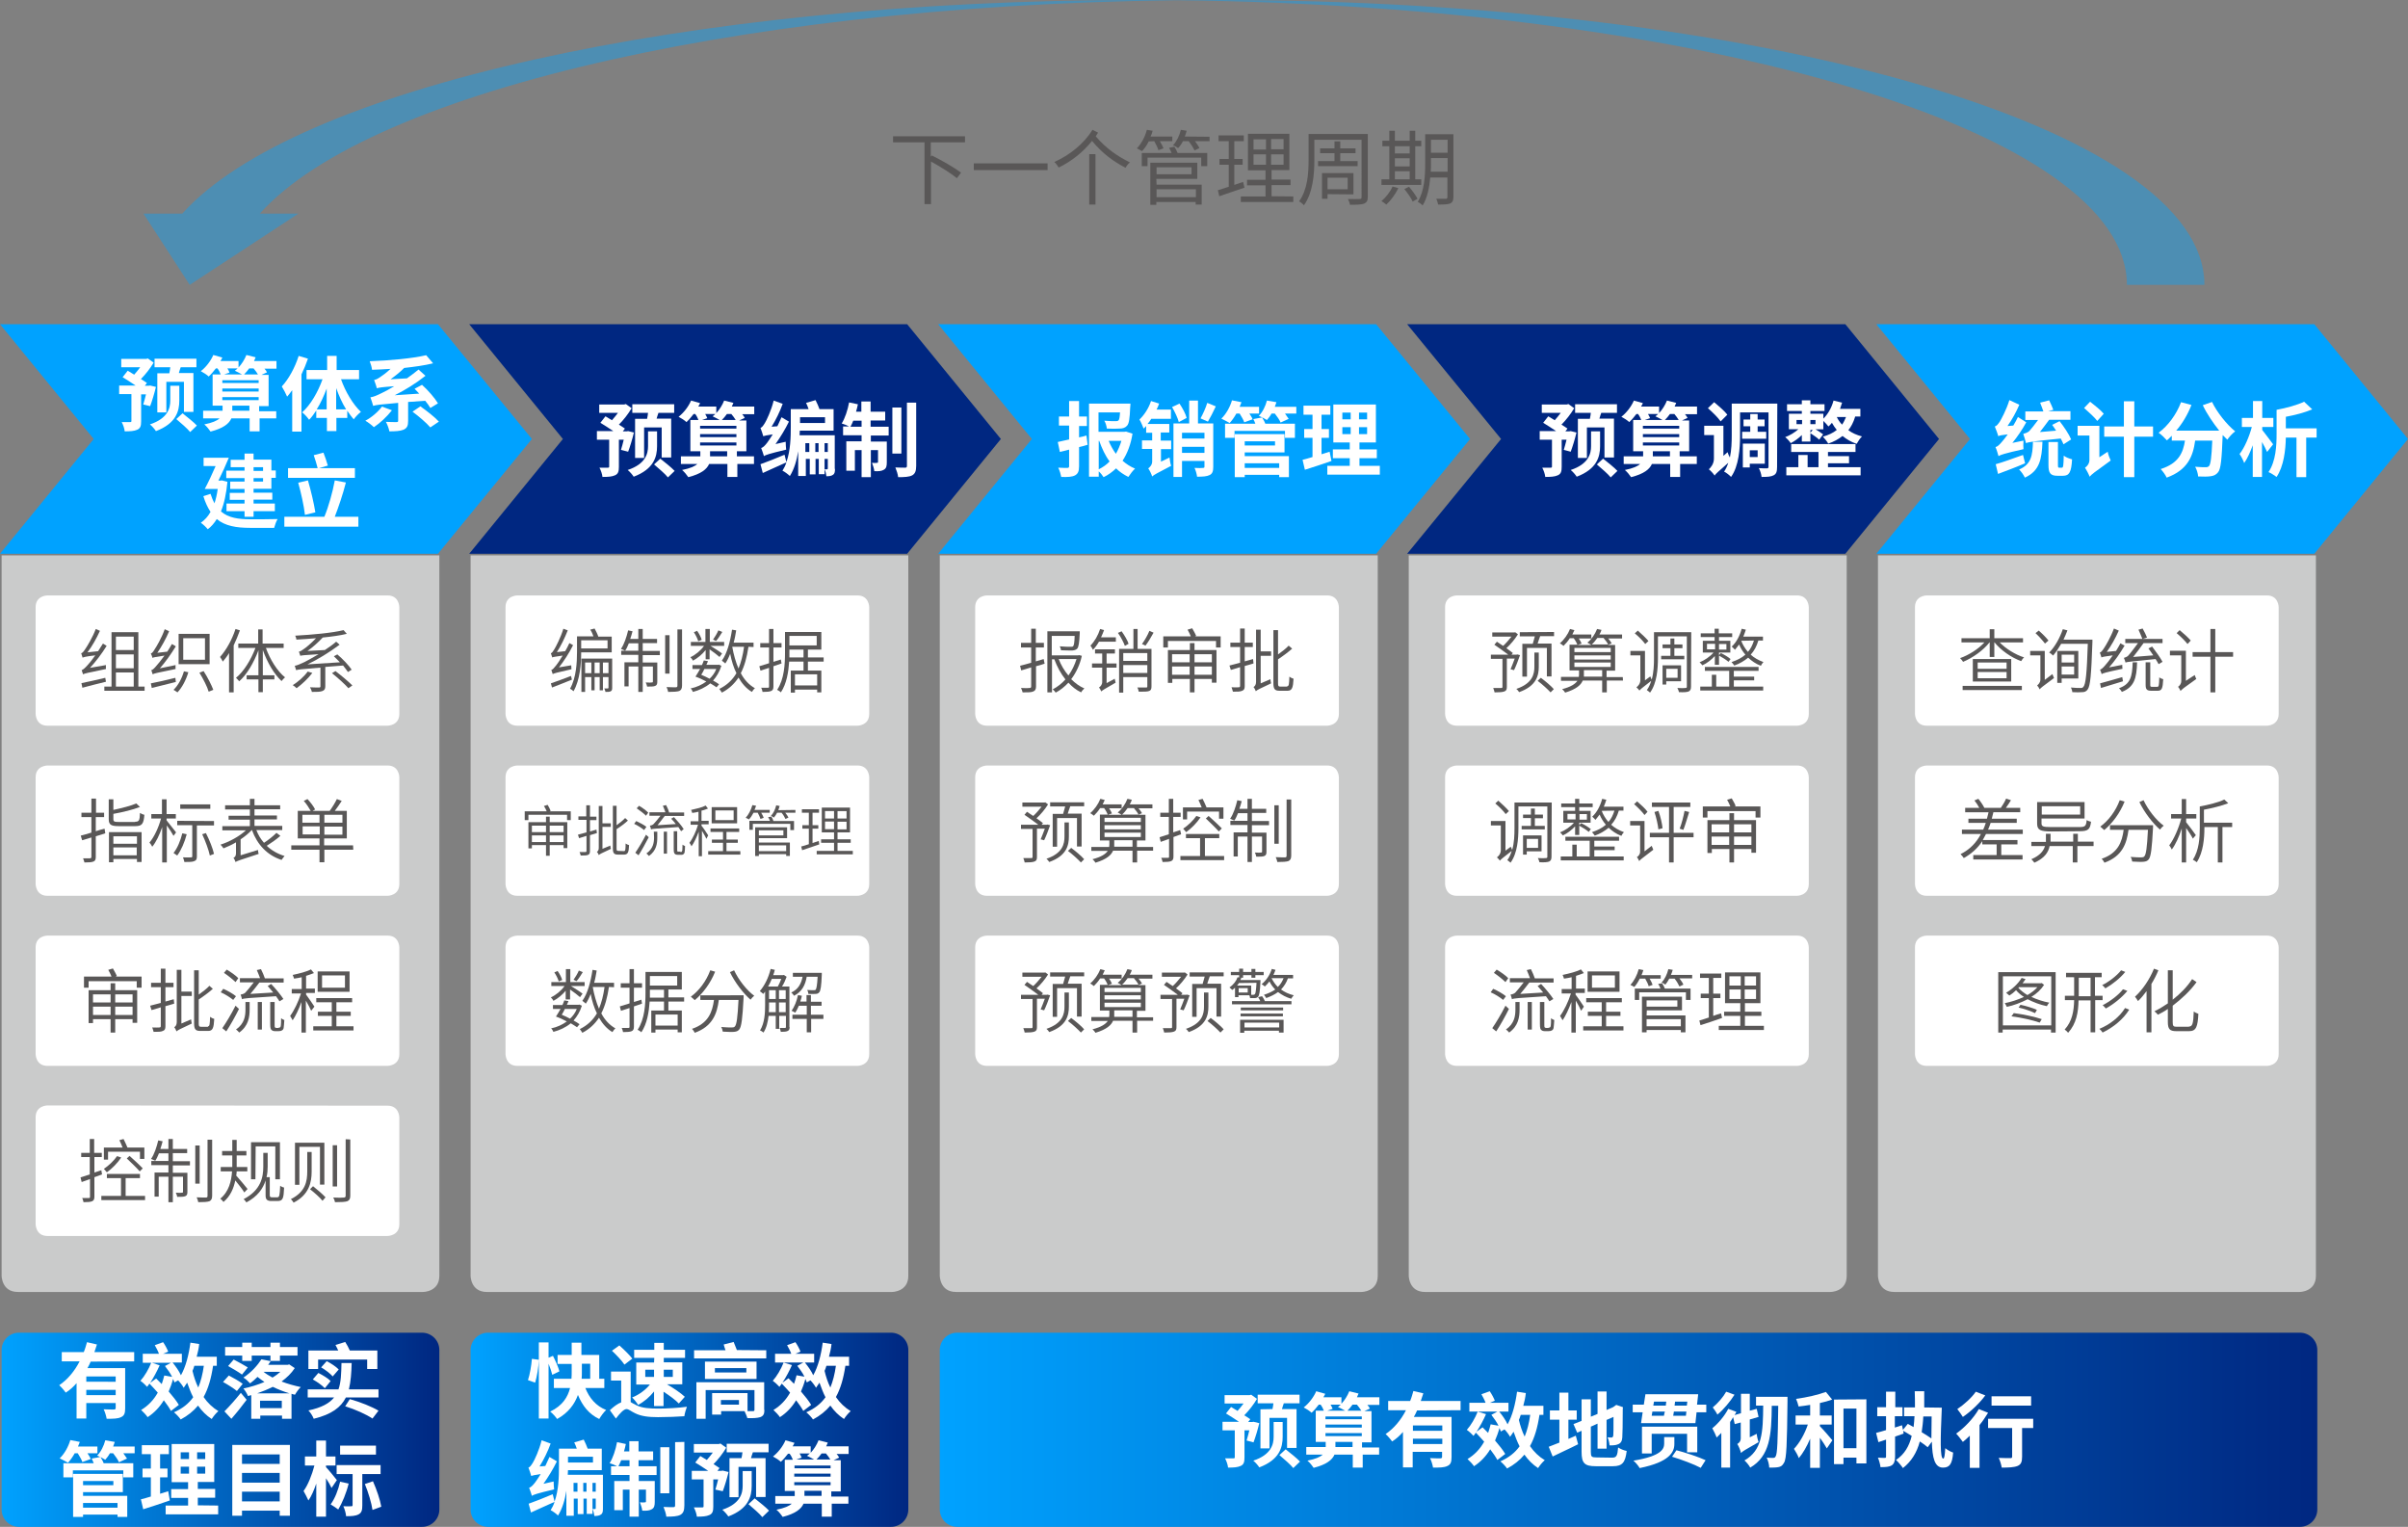 <?xml version="1.0" encoding="utf-8"?>
<!-- Generator: Adobe Illustrator 23.0.2, SVG Export Plug-In . SVG Version: 6.00 Build 0)  -->
<svg version="1.1" id="图层_1" xmlns="http://www.w3.org/2000/svg" xmlns:xlink="http://www.w3.org/1999/xlink" x="0px" y="0px"
	 viewBox="0 0 1040.8 659.8" style="enable-background:new 0 0 1040.8 659.8;" xml:space="preserve">
<rect x="0" y="0" width="1040.8" height="659.8" fill="#808080" stroke="none"/>
<style type="text/css">
	.st0{fill:#00A2FF;}
	.st1{opacity:0.8;fill:#DCDDDD;enable-background:new    ;}
	.st2{fill:url(#SVGID_1_);}
	.st3{fill:#002781;}
	.st4{fill:url(#SVGID_2_);}
	.st5{fill:url(#SVGID_3_);}
	.st6{enable-background:new    ;}
	.st7{fill:#FFFFFF;}
	.st8{fill:#595757;}
	.st9{opacity:0.4;fill:#00A2FF;enable-background:new    ;}
</style>
<title>04</title>
<g>
	<g id="图层_1-2">
		<polygon class="st0" points="0,239.3 189.3,239.3 229.9,189.7 189.3,140.1 0,140.1 40.5,189.7 		"/>
		<path class="st1" d="M0.7,240v311.3c0,0,0,7,7,7h175.2c0,0,7,0,7-7V240H0.7z"/>
		
			<linearGradient id="SVGID_1_" gradientUnits="userSpaceOnUse" x1="331.876" y1="1178.085" x2="336.467" y2="1178.085" gradientTransform="matrix(41.21 0 0 -41.21 -13676.1 49166.73)">
			<stop  offset="0" style="stop-color:#00A2FF"/>
			<stop  offset="1" style="stop-color:#002781"/>
		</linearGradient>
		<path class="st2" d="M8.2,575.9h174.2c4.1,0,7.5,3.3,7.5,7.5v68.9c0,4.1-3.3,7.5-7.5,7.5H8.2c-4.1,0-7.5-3.3-7.5-7.5v-68.9
			C0.7,579.3,4,575.9,8.2,575.9z"/>
		<polygon class="st3" points="202.8,239.3 392.1,239.3 432.6,189.7 392.1,140.1 202.8,140.1 243.3,189.7 		"/>
		<path class="st1" d="M203.4,240v311.3c0,0,0,7,7,7h175.2c0,0,7,0,7-7V240H203.4z"/>
		
			<linearGradient id="SVGID_2_" gradientUnits="userSpaceOnUse" x1="335.728" y1="1178.085" x2="340.319" y2="1178.085" gradientTransform="matrix(41.21 0 0 -41.21 -13631.93 49166.73)">
			<stop  offset="0" style="stop-color:#00A2FF"/>
			<stop  offset="1" style="stop-color:#002781"/>
		</linearGradient>
		<path class="st4" d="M210.9,575.9h174.2c4.1,0,7.5,3.3,7.5,7.5v68.9c0,4.1-3.3,7.5-7.5,7.5H210.9c-4.1,0-7.5-3.3-7.5-7.5v-68.9
			C203.4,579.3,206.8,575.9,210.9,575.9z"/>
		<polygon class="st3" points="608.2,239.3 797.6,239.3 838.1,189.7 797.6,140.1 608.2,140.1 648.8,189.7 		"/>
		<path class="st1" d="M608.9,240v311.3c0,0,0,7,7,7h175.3c0,0,7,0,7-7V240H608.9z"/>
		<polygon class="st0" points="405.5,239.3 594.8,239.3 635.4,189.7 594.8,140.1 405.5,140.1 446,189.7 		"/>
		<path class="st1" d="M406.2,240v311.3c0,0,0,7,7,7h175.3c0,0,7,0,7-7V240H406.2z"/>
		
			<linearGradient id="SVGID_3_" gradientUnits="userSpaceOnUse" x1="355.335" y1="1173.389" x2="359.925" y2="1173.389" gradientTransform="matrix(129.71 0 0 -129.71 -45684.344 152818.203)">
			<stop  offset="0" style="stop-color:#00A2FF"/>
			<stop  offset="1" style="stop-color:#002781"/>
		</linearGradient>
		<path class="st5" d="M413.7,575.9h580.4c4.1,0,7.5,3.3,7.5,7.5v68.9c0,4.1-3.3,7.5-7.5,7.5H413.7c-4.1,0-7.5-3.3-7.5-7.5v-68.9
			C406.2,579.3,409.5,575.9,413.7,575.9z"/>
		<polygon class="st0" points="811,239.3 1000.3,239.3 1040.8,189.7 1000.3,140.1 811,140.1 851.5,189.7 		"/>
		<path class="st1" d="M811.7,240v311.3c0,0,0,7,7,7H994c0,0,7,0,7-7V240H811.7z"/>
		<g class="st6">
			<path class="st7" d="M61.9,174.8c0.4-1.2,0.8-2.8,1.2-4.4H61V182c0,2-0.3,3.1-1.7,3.7c-1.3,0.6-3,0.7-5.4,0.7
				c-0.1-1.2-0.7-2.9-1.3-4c1.5,0,3.1,0,3.6,0s0.6-0.1,0.6-0.5v-11.6h-5.3v-3.7h7.1c-1.8-1.2-3.9-2.6-5.6-3.6l2.2-2.8l2.8,1.7
				c0.8-0.9,1.8-2.1,2.6-3.2h-8.2v-3.6h10.8l0.7-0.2l2.5,1.8c-1.4,2.4-3.5,5.1-5.5,7.1c1,0.6,1.9,1.2,2.6,1.7l-0.9,1.2h1.7l0.6-0.1
				l2.5,0.6c-0.7,2.9-1.7,6.2-2.5,8.3L61.9,174.8z M77.5,173.1c0,4.6-1.4,9.9-10.1,13.2c-0.5-0.8-1.7-2.2-2.6-2.9
				c7.8-2.6,8.8-7.1,8.8-10.3v-6.4h3.9C77.5,166.7,77.5,173.1,77.5,173.1z M73.2,161.2c0.2-0.8,0.3-1.7,0.4-2.5h-6.8V155h18.1v3.7
				h-6.8c-0.3,0.9-0.6,1.7-0.8,2.5h6.3V178h-4.1v-13h-7.6v13.2H68v-16.9h5.2V161.2z M78.9,178.6c2,1.6,4.8,3.8,6.2,5.3l-2.9,2.8
				c-1.2-1.5-4-3.9-6-5.6L78.9,178.6z"/>
			<path class="st7" d="M119.6,180.8h-7.4v5.6h-4.3v-5.6H100c-1,2.3-3.5,4.3-9,5.7c-0.6-0.9-1.7-2.3-2.7-3.1
				c3.5-0.7,5.5-1.6,6.6-2.6h-7.1v-3.3h8.4v-2.2h-4.3v-13.5h3.5c-0.3-0.8-0.8-1.8-1.4-2.6h-0.7c-1,1.3-2,2.5-3.1,3.5
				c-0.7-0.7-2.4-1.8-3.4-2.3c2.2-1.7,4.3-4.4,5.4-7l3.9,1.1c-0.2,0.5-0.5,1-0.8,1.5h7.8v2.8c1.4-1.5,2.6-3.4,3.4-5.4l4,1
				c-0.2,0.5-0.5,1.1-0.7,1.6h9.7v3.3h-5.2c0.5,0.6,0.9,1.1,1.1,1.6L113,162h3.1v13.5H112v2.2h7.4v3.1H119.6z M96.1,164.3v1.2h15.7
				v-1.2H96.1z M96.1,169.2h15.7v-1.3H96.1V169.2z M96.1,172.9h15.7v-1.3H96.1V172.9z M98.3,159.2c0.4,0.6,0.7,1.3,0.9,1.8l-2.3,0.8
				h7.7c-1-0.6-2.3-1.2-3.1-1.6c0.4-0.3,0.8-0.6,1.2-1H98.3z M107.8,177.5v-2.2h-7.4v2.2H107.8z M107.7,159.2
				c-0.7,1-1.5,1.9-2.2,2.6h6c-0.5-0.8-1.2-1.8-1.9-2.6H107.7z"/>
			<path class="st7" d="M133.1,155c-0.8,2.3-1.7,4.5-2.8,6.8v24.7h-4v-17.9c-0.7,1-1.4,1.9-2.2,2.8c-0.4-1-1.6-3.3-2.3-4.4
				c3-3.2,5.7-8.2,7.3-13.2L133.1,155z M147.4,163.9c1.9,5.4,5.2,10.9,8.6,14.1c-1,0.7-2.4,2.2-3.1,3.2c-1-1.1-1.9-2.4-2.8-3.7v3.1
				h-4.7v5.7h-4.1v-5.7h-4.6v-3.2c-1,1.5-2,2.9-3.1,4c-0.7-1-2-2.5-3-3.2c3.6-3.2,6.8-8.7,8.8-14.3h-6.9v-4h8.9v-6.1h4.1v6.1h9.7v4
				L147.4,163.9L147.4,163.9z M141.2,176.9v-9c-1.2,3.2-2.6,6.3-4.3,9H141.2z M149.6,176.9c-1.7-2.7-3.1-5.9-4.3-9.2v9.2H149.6z"/>
			<path class="st7" d="M169.4,177.3c-2.1,2.7-5.2,5.6-7.8,7.3c-0.8-0.8-2.6-2.2-3.7-2.8c2.7-1.4,5.5-3.8,7.2-6.1L169.4,177.3z
				 M176.4,173.7v8.2c0,2-0.4,3.1-2,3.8c-1.5,0.6-3.5,0.7-6.1,0.7c-0.2-1.2-0.9-3-1.5-4.1c1.8,0.1,3.9,0.1,4.5,0.1s0.8-0.1,0.8-0.6
				v-7.7c-8.1,0.7-9.6,0.9-10.8,1.3c-0.2-0.7-0.8-2.7-1.2-3.7c1.4-0.2,2.8-0.8,5-1.9c1.1-0.5,3-1.5,5.3-2.9
				c-5.5,0.4-6.7,0.6-7.5,0.9c-0.2-0.8-0.8-2.6-1.2-3.6c0.8-0.1,1.7-0.6,2.7-1.3c0.8-0.5,2.6-1.8,4.4-3.5c-2.7,0.2-5.4,0.3-8,0.4
				c-0.1-1.1-0.6-2.7-1-3.7c8.6-0.3,18.4-1.2,24.4-2.6l3,3.5c-3.6,0.9-8,1.5-12.5,2c-1.8,1.8-3.8,3.4-5.9,4.9l7.1-0.4
				c1.7-1.2,3.4-2.5,5-3.8l3,2.7c-4.2,3.3-8.7,6.1-13.3,8.4l10.6-0.7c-0.7-0.7-1.3-1.4-2-2.1l3.2-1.7c2.7,2.4,5.5,5.7,6.9,8l-3.3,2
				c-0.5-0.9-1.3-2-2.2-3.1L176.4,173.7z M181.7,175.6c2.7,1.9,6.3,4.7,8,6.6l-3.7,2.5c-1.6-1.9-5-4.8-7.7-6.8L181.7,175.6z"/>
		</g>
		<g class="st6">
			<path class="st7" d="M98.3,208.2c-0.5,5.2-1.4,9.4-2.8,12.8c3.2,2.8,7.6,3.4,12.8,3.4c2,0,9.3,0,11.7-0.1
				c-0.6,0.9-1.2,2.7-1.5,3.8h-10.4c-5.9,0-10.8-0.8-14.4-3.8c-1.1,1.8-2.4,3.3-3.9,4.4c-0.6-0.8-2.2-2.3-3-2.8
				c1.7-1.2,3.1-2.7,4.2-4.7c-1.2-1.8-2.3-4.1-3.1-6.8l3.1-1c0.5,1.6,1.1,3,1.7,4.1c0.6-1.8,1.1-3.9,1.4-6.2h-5.6
				c1.4-2.6,3.2-6.4,4.7-9.9H88v-3.6h10.9c-1.3,3.2-3,6.9-4.5,9.9h0.8l0.7-0.1L98.3,208.2z M105.7,201.9h-6v-3.2h6V196h3.9v2.6h7.7
				v4.7h1.9v3.2h-1.9v4.7h-7.7v1.7h8.1v3h-8.1v1.7h9.2v3.3h-9.2v2.4h-3.9v-2.4h-7.8v-3.3h7.8V216h-6.4v-3h6.4v-1.7h-6.2v-3.2h6.2
				v-1.5h-7.9v-3.2h7.9V201.9z M109.6,201.9v1.6h4.1v-1.6H109.6z M113.7,206.6h-4.1v1.5h4.1V206.6z"/>
			<path class="st7" d="M154.9,223.3v4.3h-32v-4.3h17.3c1.8-4.3,3.6-10.7,4.5-15.7l4.8,0.9c-1.3,5.1-3.2,10.7-4.8,14.8H154.9z
				 M153.4,206.5h-28.9v-4.2h12.8c-0.4-1.6-1.1-3.9-1.7-5.6l4.2-1.1c0.7,1.8,1.5,4.1,1.9,5.6l-3.8,1.1h15.5L153.4,206.5L153.4,206.5
				z M131.8,222.5c-0.4-3.8-1.7-9.6-2.9-13.9l4.2-1c1.3,4.4,2.6,10,3.2,13.8L131.8,222.5z"/>
		</g>
		<g class="st6">
			<path class="st7" d="M39.2,588.4c-0.4,1-0.9,1.9-1.4,2.8h16.3v17.4c0,2.1-0.4,3.2-1.8,3.8c-1.4,0.7-3.4,0.7-6.2,0.7
				c-0.2-1.2-0.7-2.9-1.3-4.1c1.8,0.1,3.8,0.1,4.4,0.1c0.6,0,0.8-0.2,0.8-0.7v-2.1H37.3v6.7h-4.2v-15.3c-1.4,1.6-2.9,3-4.7,4.1
				c-0.6-0.9-1.9-2.4-2.8-3.2c3.7-2.5,6.7-6.2,8.8-10.3h-7.7v-4h9.5c0.6-1.4,1-2.9,1.4-4.3l4.3,1c-0.4,1.1-0.7,2.2-1.1,3.3H58v4
				L39.2,588.4L39.2,588.4z M50,594.8H37.3v2.3H50V594.8z M50,602.9v-2.3H37.3v2.3H50z"/>
			<path class="st7" d="M92.1,590.2c-0.8,5.4-2.1,9.9-4.1,13.5c1.7,2.5,3.9,4.6,6.4,6.1c-1,0.8-2.2,2.3-2.9,3.4
				c-2.3-1.5-4.3-3.5-5.9-5.8c-2,2.4-4.5,4.4-7.5,6c-0.5-0.8-2-2.4-2.9-3.1c3.6-1.6,6.3-3.7,8.3-6.5c-1-1.9-1.8-4.1-2.6-6.3
				c-0.5,0.7-1,1.5-1.5,2.2c-0.4-0.8-1.6-2.4-2.4-3.2l-1.6,0.9c-0.1-0.5-0.4-1-0.6-1.5c-0.5,1.9-1.2,3.8-1.9,5.4
				c1.8,2.1,3.4,4.1,4.4,5.8l-3.4,2.6c-0.7-1.3-1.8-2.9-3.1-4.6c-1.8,3-4.2,5.5-7,7.3c-0.5-0.8-2-2.4-2.8-3.1c3-1.8,5.4-4.3,7.2-7.5
				c-1.2-1.3-2.4-2.7-3.6-3.9c-0.4,0.5-0.7,1-1,1.4c-0.6-0.7-2-2-2.9-2.6c1.8-2,3.6-5.1,4.7-7.9L69,590c-1.1,2.5-2.6,5.3-4.1,7.6
				l2.6-1.9c0.8,0.8,1.6,1.6,2.4,2.4c0.4-1.2,0.8-2.4,1.1-3.7l3.4,0.6c-0.8-1.6-2-3.3-3.1-4.7l2.6-1.4H61.7V585h7
				c-0.4-1.2-1.2-2.6-1.8-3.7l3.6-1.3c0.9,1.3,1.8,3,2.2,4.1l-2.2,0.9h8.1v3.8h-4c1.4,1.7,2.8,3.7,3.6,5.5c2.1-3.7,3.4-8.8,4.1-14.1
				l3.8,0.6c-0.2,1.9-0.6,3.7-1.1,5.5h8.7v3.9H92.1z M84,590.2c-0.2,0.8-0.5,1.5-0.8,2.2c0.6,2.5,1.4,5,2.5,7.2
				c1.1-2.7,1.9-5.8,2.4-9.4H84z"/>
			<path class="st7" d="M102.4,601.1c-1.3-1.1-4-2.8-6-3.9l2.5-2.8c1.9,1,4.6,2.5,6,3.6L102.4,601.1z M97,609.9c1.9-1.9,4.7-5,7.1-8
				l2.5,3c-2,2.7-4.3,5.6-6.6,8.2L97,609.9z M104.7,585.8h-7.4v-3.7h7.4v-1.9h4.1v1.9h8.1v-1.9h4.1v1.9h7.6v3.7H121v2.3h-4.1v-2.3
				h-8.1v2.3h-4.1C104.7,588.1,104.7,585.8,104.7,585.8z M101,587.5c1.9,1,4.7,2.5,6.1,3.4l-2.5,3.1c-1.3-1-4.1-2.6-6-3.7L101,587.5
				z M127.4,591.2c-1.4,2.2-3.4,4.1-5.7,5.8c2.6,1,5.5,1.8,8.3,2.4c-0.9,0.8-2,2.4-2.5,3.3c-0.5-0.1-1-0.2-1.5-0.4v10.8h-4.1v-1.4
				h-9.4v1.4h-3.9v-10.2c-0.5,0.1-1,0.2-1.4,0.4c-0.4-1-1.3-2.5-2-3.3c3.1-0.6,6.2-1.6,9.1-2.8c-1-0.7-2-1.4-3-2.2
				c-1,1-2,1.9-3.2,2.8c-0.7-0.8-2-2-2.9-2.5c3.5-2.3,6.2-5.4,7.8-7.9l4,0.8c-0.4,0.5-0.7,1.1-1.1,1.6h8.4l0.7-0.2L127.4,591.2z
				 M125.1,602.1c-2.4-0.7-4.9-1.7-7.2-2.8c-2.2,1.1-4.4,2-6.7,2.8H125.1z M121.8,608.5v-3.2h-9.4v3.2H121.8z M113.9,592.8
				c1.1,0.9,2.4,1.7,3.9,2.5c1.3-0.8,2.4-1.6,3.4-2.5H113.9z"/>
			<path class="st7" d="M149.5,603.9c-2.1,4.2-6.1,7.3-13.9,9.2c-0.4-1.1-1.4-2.7-2.3-3.6c5.7-1.2,9.1-3.1,11.1-5.6H133v-3.5h13.3
				c1.1-3.1,1.2-6.9,1.3-11.4h4.4c-0.1,4.3-0.4,8.1-1.2,11.4h12.8v3.5L149.5,603.9L149.5,603.9z M137.5,591.6h-4.2v-8h12.9
				c-0.4-0.8-0.8-1.7-1.2-2.4l4.2-1.3c0.7,1.1,1.5,2.5,2,3.7h11.9v8h-4.4v-4.1h-21.2V591.6z M137.6,593.3c1.8,0.9,4.2,2.3,5.3,3.5
				l-2.5,3.1c-1.1-1.2-3.4-2.8-5.2-3.8L137.6,593.3z M143.8,594.8c-1-1.2-3.2-2.9-5-3.9l2.4-2.7c1.8,0.9,4.1,2.4,5.2,3.6
				L143.8,594.8z M151.2,604.6c4.6,1.3,9.6,3.3,12.4,5L161,613c-2.7-1.8-7.3-3.9-11.8-5.3L151.2,604.6z"/>
		</g>
		<g class="st6">
			<path class="st7" d="M32.3,628c-0.9,1.6-1.9,3-2.9,4.1c-0.8-0.5-2.6-1.4-3.6-1.9c2-1.9,3.7-4.9,4.6-7.9l4.1,0.8
				c-0.2,0.6-0.5,1.3-0.8,2h8.4v2.9h-4.3c0.6,0.9,1.2,1.8,1.4,2.5l-3.6,1.3c-0.3-1-1.2-2.5-2-3.8L32.3,628L32.3,628z M43.4,629.6
				c0.5,0.8,1.1,1.8,1.4,2.7h12.8v6.1h-4.3v-3H31.5v3h-4.1v-6.1h13.1c-0.2-0.7-0.6-1.4-0.9-2L43.4,629.6z M35.9,646.4H55v9.1h-4.2
				v-1H35.9v1h-4.3v-18.6h21.5v7.9H35.9V646.4z M35.9,640v1.8H49V640H35.9z M35.9,649.5v2h14.9v-2H35.9z M58.2,625.1v2.9h-4.9
				c0.6,0.8,1.2,1.7,1.6,2.3l-3.5,1.6c-0.4-1.1-1.5-2.6-2.5-3.9h-1.4c-0.6,1.1-1.3,2-2,2.8c-0.8-0.5-2.5-1.4-3.5-1.8
				c1.6-1.6,2.9-4.2,3.5-6.6l4.1,0.7c-0.2,0.7-0.5,1.4-0.7,2H58.2z"/>
			<path class="st7" d="M73.4,648.4c-3.9,1.4-8.1,2.7-11.5,3.8l-1-4.3c1.2-0.3,2.7-0.7,4.3-1.2v-8.3h-3.6v-3.8h3.6v-6.2h-3.9v-3.9
				H73v3.9h-3.8v6.2h3.2v3.8h-3.2v7.1c1.2-0.4,2.3-0.7,3.5-1.1L73.4,648.4z M94.3,650.6v3.8H71.6v-3.8h9.7v-3.3H74v-3.8h7.3v-3h-7.1
				V624h18.4v16.4h-7.1v3H93v3.8h-7.5v3.3L94.3,650.6L94.3,650.6z M78.1,630.5h3.6v-2.9h-3.6V630.5z M78.1,636.8h3.6v-3h-3.6V636.8z
				 M88.7,627.6h-3.5v2.9h3.5V627.6z M88.7,633.8h-3.5v3h3.5V633.8z"/>
			<path class="st7" d="M125.3,624.4V655h-4.4v-2.2h-16.3v2.2h-4.2v-30.6H125.3z M104.6,628.5v4.1h16.3v-4.1H104.6z M104.6,636.5
				v4.2h16.3v-4.2H104.6z M120.9,648.8v-4.2h-16.3v4.2H120.9z"/>
			<path class="st7" d="M143.3,643c-0.5-1.1-1.4-2.7-2.4-4.2v16.6h-4.2v-14.3c-1,2.9-2.1,5.5-3.4,7.3c-0.5-1.2-1.5-3-2.1-4.1
				c1.9-2.5,3.7-7.1,4.7-11h-4.1v-3.9h4.9v-6.9h4.2v6.9h4.1v3.9h-4.1v0.7c1.1,1.1,4,4.7,4.7,5.6L143.3,643z M150.7,641.1
				c-1,4.1-2.8,8.4-4.5,11.2c-0.8-0.6-2.4-1.7-3.3-2.2c1.8-2.4,3.3-6.2,4.1-9.8L150.7,641.1z M156.6,637v13.5c0,2.1-0.3,3.2-1.6,3.9
				s-3,0.8-5.4,0.8c-0.1-1.2-0.6-3.1-1.2-4.3c1.4,0.1,2.9,0,3.4,0s0.6-0.1,0.6-0.6V637h-6.9v-3.9h19v3.9H156.6z M162.5,628.6H147
				v-3.9h15.5V628.6z M161.2,640.1c1.6,3.6,3.1,8,3.6,11l-3.8,1.4c-0.4-2.9-1.8-7.6-3.3-11.2L161.2,640.1z"/>
		</g>
		<g class="st6">
			<path class="st7" d="M228.2,596.4c0.8-2.4,1.5-6.3,1.7-9.2l3,0.4c-0.1,3.1-0.8,7.2-1.6,9.9L228.2,596.4z M238.7,594.1
				c-0.3-1.3-0.9-3.1-1.6-4.8V613h-4.2v-32.9h4.2v6.6l1.9-0.8c1.1,2.1,2.3,4.9,2.8,6.7L238.7,594.1z M253,599.8
				c1.7,4.3,4.6,7.8,9,9.5c-1,0.9-2.3,2.7-3,3.9c-4.4-2.1-7.2-5.6-9.2-10.4c-1.4,3.9-4.1,7.7-9,10.4c-0.6-0.9-2-2.5-3-3.2
				c5.4-2.6,7.6-6.3,8.6-10.2h-7v-4h7.6c0.1-1.1,0.1-2.2,0.1-3.2v-3.2H241v-3.9h6.1v-5.3h4.2v5.3h7.7v10.3h2.2v4L253,599.8
				L253,599.8z M251.5,592.6c0,1.1,0,2.1-0.1,3.2h3.7v-6.5h-3.6L251.5,592.6L251.5,592.6z"/>
			<path class="st7" d="M272.6,605.9c0.7,0.4,1.5,0.9,2.6,1.4c2.4,1.2,5.6,1.4,9.4,1.4c3.6,0,8.9-0.3,12.3-0.8c-0.4,1.1-1,3-1.1,4.1
				c-2.4,0.2-7.9,0.4-11.4,0.4c-4.2,0-7.3-0.4-9.9-1.7c-1.7-0.8-2.8-1.8-3.7-1.8c-1.2,0-3,2-4.6,4.1l-2.6-3.6
				c1.6-1.5,3.3-2.8,4.9-3.4v-9.4h-4.4v-3.9h8.5L272.6,605.9L272.6,605.9z M269.9,589.7c-1.1-1.7-3.5-4.2-5.4-6l3.2-2.3
				c1.9,1.7,4.4,4.1,5.6,5.7L269.9,589.7z M282.8,586.8h-8.7v-3.5h8.7v-3h4.1v3h9.2v3.5h-9.2v1.9h8v9.5h-6.6c2.9,1.7,6,3.8,7.7,5.4
				l-2.6,2.9c-1.4-1.5-4-3.4-6.6-5.1v6.2h-4.1v-6.3c-1.9,2.4-4.4,4.5-6.9,5.8c-0.6-1-1.8-2.5-2.6-3.2c2.9-1.1,5.9-3.3,7.7-5.6H275
				v-9.5h7.7L282.8,586.8L282.8,586.8z M278.9,595h3.8v-3.1h-3.8V595z M286.9,591.9v3.1h3.9v-3.1H286.9z"/>
			<path class="st7" d="M331.2,583.5v3.5H300v-3.5h13.6c-0.3-0.8-0.6-1.7-0.8-2.5l4.3-1.1c0.4,1.1,1,2.4,1.4,3.5L331.2,583.5
				L331.2,583.5z M330.4,609.3c0,1.8-0.5,2.6-1.8,3.1c-1.3,0.4-3.2,0.5-5.6,0.4c-0.2-0.9-0.8-2.1-1.2-3h-10.1v1.5h-3.9V602h15.3v7.8
				h-0.5c1.2,0,2.5,0,2.8,0c0.5,0,0.7-0.1,0.7-0.6v-8.5H305v12.4h-4v-15.8h29.3v12H330.4z M327,595.9h-22.3v-7.5H327V595.9z
				 M322.6,591.2H309v1.9h13.6V591.2z M319.4,605h-7.8v2h7.8V605z"/>
			<path class="st7" d="M365.4,590.2c-0.8,5.4-2.1,9.9-4.1,13.5c1.7,2.5,3.9,4.6,6.4,6.1c-1,0.8-2.2,2.3-2.9,3.4
				c-2.3-1.5-4.3-3.5-5.9-5.8c-2,2.4-4.5,4.4-7.5,6c-0.5-0.8-2-2.4-2.9-3.1c3.6-1.6,6.3-3.7,8.3-6.5c-1-1.9-1.8-4.1-2.6-6.3
				c-0.5,0.7-1,1.5-1.5,2.2c-0.4-0.8-1.6-2.4-2.4-3.2l-1.6,0.9c-0.1-0.5-0.4-1-0.6-1.5c-0.5,1.9-1.2,3.8-1.9,5.4
				c1.8,2.1,3.4,4.1,4.4,5.8l-3.4,2.6c-0.7-1.3-1.8-2.9-3.1-4.6c-1.8,3-4.2,5.5-7,7.3c-0.5-0.8-2-2.4-2.8-3.1c3-1.8,5.4-4.3,7.2-7.5
				c-1.2-1.3-2.4-2.7-3.6-3.9c-0.4,0.5-0.7,1-1,1.4c-0.6-0.7-2-2-2.9-2.6c1.8-2,3.6-5.1,4.7-7.9l3.6,1.1c-1.1,2.5-2.6,5.3-4.1,7.6
				l2.6-1.9c0.8,0.8,1.6,1.6,2.4,2.4c0.4-1.2,0.8-2.4,1.1-3.7l3.4,0.6c-0.8-1.6-2-3.3-3.1-4.7l2.6-1.4H335V585h7
				c-0.4-1.2-1.2-2.6-1.8-3.7l3.6-1.3c0.9,1.3,1.8,3,2.2,4.1l-2.2,0.9h8.1v3.8h-4c1.4,1.7,2.8,3.7,3.6,5.5c2.1-3.7,3.4-8.8,4.1-14.1
				l3.8,0.6c-0.2,1.9-0.6,3.7-1.1,5.5h8.7v3.9H365.4z M357.2,590.2c-0.2,0.8-0.5,1.5-0.8,2.2c0.6,2.5,1.4,5,2.5,7.2
				c1.1-2.7,1.9-5.8,2.4-9.4H357.2z"/>
		</g>
		<g class="st6">
			<path class="st7" d="M239.3,640.2c0,1.1,0.1,2.6,0.2,3.4c-7.5,1.8-8.9,2.3-9.6,2.8c-0.2-0.7-0.8-2.5-1.2-3.5
				c0.8-0.2,1.6-1,2.6-2.3c0.5-0.6,1.3-1.9,2.4-3.6c-2.7,0.4-3.5,0.6-4.1,0.8c-0.2-0.8-0.8-2.6-1.2-3.6c0.7-0.2,1.2-1,1.9-2.1
				s2.8-5.5,3.8-9.7l3.9,1.4c-1.2,3.4-3,7-4.8,9.9l2.5-0.2c0.6-1.3,1.2-2.6,1.8-3.9l3.2,1.9c-1.6,3.3-3.7,6.7-5.8,9.7L239.3,640.2z
				 M260.6,651.9c0,1.3-0.1,2.1-0.9,2.6c-0.7,0.5-1.6,0.6-2.8,0.6c-0.1-0.9-0.4-2.2-0.8-3h1.1c0.2,0,0.3-0.1,0.3-0.4v-4.1h-1.4v6.6
				h-2.5v-6.6h-1.4v6.7h-2.5v-6.7H248v7.4h-3.2v-10.8c-0.6,3.8-1.7,7.7-3.6,10.7c-0.7-0.7-2.3-1.9-3.2-2.3c0.7-1.1,1.3-2.3,1.7-3.6
				c-3.5,1.6-7.2,3.2-10.2,4.6l-1-3.8c2.6-0.9,6.6-2.5,10.4-4.1l0.8,3.2c1.8-5,1.9-11,1.9-15.3V626h7.7c-0.3-0.9-0.7-1.9-1.1-2.7
				l4.1-1.2c0.6,1.2,1.3,2.7,1.7,3.9h6.1v9.3h-14.6c0,0.7-0.1,1.3-0.1,2h15.2L260.6,651.9L260.6,651.9z M245.5,629.5v2.5h10.8v-2.5
				H245.5z M249.6,644.6v-3.8h-1.7v3.8H249.6z M253.5,644.6v-3.8h-1.4v3.8H253.5z M257.5,644.6v-3.8h-1.4v3.8H257.5z"/>
			<path class="st7" d="M276.1,633.6h7.7v3.8h-7.7v2.6h6.9v9c0,1.6-0.2,2.6-1.3,3.2c-1,0.6-2.3,0.7-4.1,0.6c-0.1-1.1-0.6-2.5-1-3.6
				c1,0.1,1.8,0.1,2.2,0c0.3,0,0.4-0.1,0.4-0.4v-5.1h-3.1v11.7h-4v-11.7h-2.9v8.9h-3.7V640h6.6v-2.6h-8v-3.8h2.6
				c-0.9-0.5-2.4-1.1-3.2-1.3c1.4-2.2,2.6-5.8,3.2-9.1l3.8,0.8c-0.2,1.1-0.5,2.2-0.8,3.2h2.3v-4.4h4v4.4h6.3v3.8H276v2.6H276.1z
				 M272.1,633.6V631h-3.6c-0.4,1-0.8,1.9-1.2,2.6H272.1z M289.3,645.3h-3.9v-19.9h3.9V645.3z M295.8,623.1v27.4
				c0,2.3-0.5,3.4-1.7,4.1c-1.3,0.7-3.4,0.8-6.1,0.8c-0.1-1.2-0.7-3-1.2-4.2c1.8,0.1,3.6,0.1,4.2,0.1s0.8-0.2,0.8-0.8v-27.3
				L295.8,623.1L295.8,623.1z"/>
			<path class="st7" d="M309.2,643.7c0.4-1.2,0.8-2.8,1.2-4.4h-2.1V651c0,2-0.3,3.1-1.7,3.7c-1.3,0.6-3,0.7-5.4,0.7
				c-0.1-1.2-0.7-2.9-1.3-4c1.5,0,3.1,0,3.6,0s0.6-0.1,0.6-0.5v-11.6H299v-3.7h7.1c-1.8-1.2-3.9-2.6-5.6-3.6l2.2-2.8l2.8,1.7
				c0.8-0.9,1.8-2.1,2.6-3.2h-8.2V624h10.8l0.7-0.2l2.5,1.8c-1.4,2.4-3.5,5.1-5.5,7.1c1,0.6,1.9,1.2,2.6,1.7l-0.9,1.2h1.7l0.6-0.1
				l2.5,0.6c-0.7,2.9-1.7,6.2-2.5,8.3L309.2,643.7z M324.9,642.1c0,4.6-1.4,9.9-10.1,13.2c-0.5-0.8-1.7-2.2-2.6-2.9
				c7.8-2.6,8.8-7.1,8.8-10.3v-6.4h3.9L324.9,642.1L324.9,642.1z M320.5,630.1c0.2-0.8,0.3-1.7,0.4-2.5h-6.8v-3.7h18.1v3.7h-6.8
				c-0.3,0.9-0.6,1.7-0.8,2.5h6.3v16.8h-4.1v-13h-7.6V647h-3.9v-16.9H320.5z M326.2,647.5c2,1.6,4.8,3.8,6.2,5.3l-2.9,2.8
				c-1.2-1.5-4-3.9-6-5.6L326.2,647.5z"/>
			<path class="st7" d="M366.9,649.8h-7.4v5.6h-4.3v-5.6h-7.9c-1,2.3-3.5,4.3-9,5.7c-0.6-0.9-1.7-2.3-2.7-3.1
				c3.5-0.7,5.5-1.6,6.6-2.6h-7.1v-3.3h8.4v-2.2h-4.3v-13.5h3.5c-0.3-0.8-0.8-1.8-1.4-2.6h-0.7c-1,1.3-2,2.5-3.1,3.5
				c-0.7-0.7-2.4-1.8-3.4-2.3c2.2-1.7,4.3-4.4,5.4-7l3.9,1.1c-0.2,0.5-0.5,1-0.8,1.5h7.8v2.8c1.4-1.5,2.6-3.4,3.4-5.4l4,1
				c-0.2,0.5-0.5,1.1-0.7,1.6h9.7v3.3h-5.2c0.5,0.6,0.9,1.1,1.1,1.6l-2.4,1.1h3.1v13.5h-4.1v2.2h7.4v3.1H366.9z M343.4,633.3v1.2
				H359v-1.2H343.4z M343.4,638.1H359v-1.3h-15.7v1.3H343.4z M343.4,641.8H359v-1.3h-15.7v1.3H343.4z M345.6,628.1
				c0.4,0.6,0.7,1.3,0.9,1.8l-2.3,0.8h7.7c-1-0.6-2.3-1.2-3.1-1.6c0.4-0.3,0.8-0.6,1.2-1H345.6z M355.1,646.4v-2.2h-7.4v2.2H355.1z
				 M355.1,628.1c-0.7,1-1.5,1.9-2.2,2.6h6c-0.5-0.8-1.2-1.8-1.9-2.6H355.1z"/>
		</g>
		<g class="st6">
			<path class="st7" d="M538.8,622.5c0.4-1.2,0.8-2.8,1.2-4.4h-2.1v11.7c0,2-0.3,3.1-1.7,3.7c-1.3,0.6-3,0.7-5.4,0.7
				c-0.1-1.2-0.7-2.9-1.3-4c1.5,0,3.1,0,3.6,0s0.6-0.1,0.6-0.5v-11.6h-5.3v-3.7h7.1c-1.8-1.2-3.9-2.6-5.6-3.6l2.2-2.8l2.8,1.7
				c0.8-0.9,1.8-2.1,2.6-3.2h-8.2v-3.6h10.8l0.7-0.2l2.5,1.8c-1.4,2.4-3.5,5.1-5.5,7.1c1,0.6,1.9,1.2,2.6,1.7l-0.9,1.2h1.7l0.6-0.1
				l2.5,0.6c-0.7,2.9-1.7,6.2-2.5,8.3L538.8,622.5z M554.4,620.9c0,4.6-1.4,9.9-10.1,13.2c-0.5-0.8-1.7-2.2-2.6-2.9
				c7.8-2.6,8.8-7.1,8.8-10.3v-6.4h3.9L554.4,620.9L554.4,620.9z M550,608.9c0.2-0.8,0.3-1.7,0.4-2.5h-6.8v-3.7h18.1v3.7h-6.8
				c-0.3,0.9-0.6,1.7-0.8,2.5h6.3v16.8h-4.1v-13h-7.6v13.2h-3.9V609L550,608.9L550,608.9z M555.7,626.3c2,1.6,4.8,3.8,6.2,5.3
				l-2.9,2.8c-1.2-1.5-4-3.9-6-5.6L555.7,626.3z"/>
			<path class="st7" d="M596.4,628.6H589v5.6h-4.3v-5.6h-7.9c-1,2.3-3.5,4.3-9,5.7c-0.6-0.9-1.7-2.3-2.7-3.1
				c3.5-0.7,5.5-1.6,6.6-2.6h-7.1v-3.3h8.4v-2.2h-4.3v-13.5h3.5c-0.3-0.8-0.8-1.8-1.4-2.6H570c-1,1.3-2,2.5-3.1,3.5
				c-0.7-0.7-2.4-1.8-3.4-2.3c2.2-1.7,4.3-4.4,5.4-7l3.9,1.1c-0.2,0.5-0.5,1-0.8,1.5h7.8v2.8c1.4-1.5,2.6-3.4,3.4-5.4l4,1
				c-0.2,0.5-0.5,1.1-0.7,1.6h9.7v3.3H591c0.5,0.6,0.9,1.1,1.1,1.6l-2.4,1.1h3.1v13.5h-4.1v2.2h7.4v3.1H596.4z M572.9,612.1v1.2
				h15.7v-1.2H572.9z M572.9,616.9h15.7v-1.3h-15.7V616.9z M572.9,620.6h15.7v-1.3h-15.7V620.6z M575.1,607c0.4,0.6,0.7,1.3,0.9,1.8
				l-2.3,0.8h7.7c-1-0.6-2.3-1.2-3.1-1.6c0.4-0.3,0.8-0.6,1.2-1H575.1z M584.6,625.3v-2.2h-7.4v2.2H584.6z M584.6,607
				c-0.7,1-1.5,1.9-2.2,2.6h6c-0.5-0.8-1.2-1.8-1.9-2.6H584.6z"/>
			<path class="st7" d="M612.5,609.5c-0.4,1-0.9,1.9-1.4,2.8h16.3v17.4c0,2.1-0.4,3.2-1.8,3.8c-1.4,0.7-3.4,0.7-6.2,0.7
				c-0.2-1.2-0.7-2.9-1.3-4.1c1.8,0.1,3.8,0.1,4.4,0.1c0.6,0,0.8-0.2,0.8-0.7v-2.1h-12.7v6.7h-4.2v-15.3c-1.4,1.6-2.9,3-4.7,4.1
				c-0.6-0.9-1.9-2.4-2.8-3.2c3.7-2.5,6.7-6.2,8.8-10.3H600v-4h9.5c0.6-1.4,1-2.9,1.4-4.3l4.3,1c-0.4,1.1-0.7,2.2-1.1,3.3h17.2v4
				L612.5,609.5L612.5,609.5z M623.4,616h-12.7v2.3h12.7V616z M623.4,624v-2.3h-12.7v2.3H623.4z"/>
			<path class="st7" d="M665.4,611.4c-0.8,5.4-2.1,9.9-4.1,13.5c1.7,2.5,3.9,4.6,6.4,6.1c-1,0.8-2.2,2.3-2.9,3.4
				c-2.3-1.5-4.3-3.5-5.9-5.8c-2,2.4-4.5,4.4-7.5,6c-0.5-0.8-2-2.4-2.9-3.1c3.6-1.6,6.3-3.7,8.3-6.5c-1-1.9-1.8-4.1-2.6-6.3
				c-0.5,0.7-1,1.5-1.5,2.2c-0.4-0.8-1.6-2.4-2.4-3.2l-1.6,0.9c-0.1-0.5-0.4-1-0.6-1.5c-0.5,1.9-1.2,3.8-1.9,5.4
				c1.8,2.1,3.4,4.1,4.4,5.8l-3.4,2.6c-0.7-1.3-1.8-2.9-3.1-4.6c-1.8,3-4.2,5.5-7,7.3c-0.5-0.8-2-2.4-2.8-3.1c3-1.8,5.4-4.3,7.2-7.5
				c-1.2-1.3-2.4-2.7-3.6-3.9c-0.4,0.5-0.7,1-1,1.4c-0.6-0.7-2-2-2.9-2.6c1.8-2,3.6-5.1,4.7-7.9l3.6,1.1c-1.1,2.5-2.6,5.3-4.1,7.6
				l2.6-1.9c0.8,0.8,1.6,1.6,2.4,2.4c0.4-1.2,0.8-2.4,1.1-3.7l3.4,0.6c-0.8-1.6-2-3.3-3.1-4.7l2.6-1.4h-12.1v-3.8h7
				c-0.4-1.2-1.2-2.6-1.8-3.7l3.6-1.3c0.9,1.3,1.8,3,2.2,4.1l-2.2,0.9h8.1v3.8h-4c1.4,1.7,2.8,3.7,3.6,5.5c2.1-3.7,3.4-8.8,4.1-14.1
				l3.8,0.6c-0.2,1.9-0.6,3.7-1.1,5.5h8.7v3.9H665.4z M657.3,611.4c-0.2,0.8-0.5,1.5-0.8,2.2c0.6,2.5,1.4,5,2.5,7.2
				c1.1-2.7,1.9-5.8,2.4-9.4H657.3z"/>
			<path class="st7" d="M677.9,621.8c1.1-0.5,2.2-0.9,3.2-1.4l1,3.7c-3.7,1.9-7.8,3.7-11,5.3l-1.7-4.2c1.3-0.5,2.8-1.1,4.6-1.8v-9.9
				h-4.1v-4h4.1v-7.7h3.9v7.7h3.6v4h-3.6V621.8z M696.8,629.9c1.9,0,2.3-0.8,2.6-4.4c0.9,0.6,2.5,1.3,3.7,1.5
				c-0.6,4.9-1.8,6.6-5.9,6.6h-7.5c-4.8,0-6.1-1.3-6.1-6.2v-9.1l-1.9,0.8l-1.6-3.7l3.5-1.4v-9.3h4v7.5l2.9-1.2v-9.7h3.9v8l2.8-1.2
				l0.7-0.5l0.7-0.5l2.9,1l-0.1,0.7c0,6.7-0.1,10.9-0.2,12.4c-0.1,1.6-0.7,2.5-1.8,2.9c-1,0.5-2.5,0.5-3.7,0.5
				c-0.1-1.1-0.4-2.6-0.9-3.5c0.6,0.1,1.4,0.1,1.7,0.1c0.4,0,0.6-0.1,0.8-0.8c0.1-0.6,0.1-3.1,0.1-8.1l-3,1.3V626h-3.9v-10.8
				l-2.9,1.3v10.9c0,2.1,0.3,2.4,2.5,2.4L696.8,629.9L696.8,629.9z"/>
			<path class="st7" d="M737.5,607v3.3h-4.2l-0.5,4.7h-23.5l0.7-4.7h-4.3V607h4.8l0.7-4.5H734l-0.5,4.5H737.5z M723.7,624
				c0,3.5-2.1,7.8-15,10.4c-0.5-0.9-1.7-2.4-2.7-3.2c12.2-2,13.3-5.1,13.3-7.4V621h4.4V624z M729.2,627.6v-8h-15.3v8.5h-4.2v-11.6
				h23.9v11.1H729.2z M713.9,611.8h5.3c0.1-0.6,0.2-1.2,0.4-1.8h-5.4L713.9,611.8z M714.9,605.7l-0.3,1.7h5.4
				c0.1-0.6,0.1-1.1,0.2-1.7H714.9z M724.6,626.7c3.9,1,9.6,2.9,12.6,4.3l-2.1,3.3c-2.8-1.5-8.4-3.6-12.4-4.8L724.6,626.7z
				 M728.7,611.8l0.2-1.8h-5.4c-0.1,0.7-0.2,1.3-0.3,1.8H728.7z M729.3,605.7H724l-0.2,1.7h5.3L729.3,605.7z"/>
			<path class="st7" d="M759.3,619.6c0.1,1.1,0.5,2.8,0.8,3.6c-5.8,3.3-7,4-7.6,4.7c-0.2-1.1-1-3-1.6-3.9c0.7-0.4,1.5-1.1,1.5-2.5
				v-6.8l-2.6,0.7l-0.7-3c-0.4,0.7-0.8,1.4-1.3,2.1v19.7H744v-15c-0.7,0.7-1.4,1.4-2,2c-0.3-0.8-1.3-3-1.9-4c2.5-2,5.3-5.3,6.9-8.4
				l3.5,1.3c-0.2,0.5-0.5,1-0.8,1.4l2.8-0.8v-8.4h3.8v7.3l3-0.8l0.8,3.5l-3.8,1.1v7.7L759.3,619.6z M749.7,602.7
				c-1.9,3-4.8,6.5-7.4,8.6c-0.4-0.9-1.4-2.3-2-3.1c2.2-1.8,4.6-4.6,5.8-6.8L749.7,602.7z M772.6,605.7c-0.2,18.3-0.4,24.7-1.5,26.4
				c-0.7,1.3-1.4,1.7-2.5,1.9s-2.4,0.2-3.9,0.2c0-1.2-0.5-3.1-1.1-4.3c1.2,0.1,2.2,0.1,2.8,0.1c0.5,0,0.8-0.1,1.1-0.7
				c0.7-1.1,0.9-6.5,1.1-21.8h-2.8c-0.1,12.7-0.8,21.7-9.3,26.7c-0.5-1-1.7-2.4-2.5-3.1c7.7-4.4,8-12.1,8.1-23.7H759v-3.8h13.6
				V605.7z"/>
			<path class="st7" d="M786.6,616.3c1.4,1.4,4.6,5.1,5.4,6.1l-2.4,3.5c-0.7-1.2-1.8-3-3-4.6v13h-4.2v-12.6
				c-1.4,3.3-3.1,6.3-4.9,8.4c-0.4-1.2-1.4-2.9-2.1-4c2.4-2.5,4.7-6.6,6-10.5h-5.3v-3.9h6.3v-4.6c-1.7,0.3-3.4,0.5-5,0.7
				c-0.2-1-0.7-2.4-1.1-3.3c4.6-0.6,9.7-1.8,12.9-3l2.7,3.3c-1.6,0.6-3.4,1.1-5.3,1.5v5.4h5.1v3.9h-5.1L786.6,616.3L786.6,616.3z
				 M806.7,604.7v27.7h-4.3v-2.5h-5.6v2.8h-4.1v-27.9L806.7,604.7L806.7,604.7z M802.4,625.8v-17.1h-5.6v17.1H802.4z"/>
			<path class="st7" d="M839.3,608.3c-0.6,13.5-0.8,22,0.6,22c0.5,0,0.7-1.3,0.9-4.5c0.8,0.7,2.4,1.6,3.4,1.9
				c-0.4,5.1-1.6,6.5-4.4,6.5c-3.6,0-4.6-4.2-4.8-11.2l-1.8,2.4c-0.8-0.7-2-1.6-3.4-2.5c-1.3,4.8-3.6,8.6-7.3,11.5
				c-0.5-0.8-2-2.6-3-3.5c3.6-2.4,5.7-5.9,6.8-10.4c-1.3-0.8-2.6-1.6-3.7-2.2l0.2,1.2c-1.2,0.4-2.4,0.8-3.7,1.3v8.6
				c0,2-0.4,3.1-1.4,3.8c-1.1,0.7-2.6,0.8-4.9,0.8c-0.1-1.1-0.6-2.9-1.1-4.1c1.2,0.1,2.5,0.1,2.9,0.1c0.5,0,0.6-0.1,0.6-0.6v-7.3
				l-3.3,1.1l-1-4c1.2-0.3,2.7-0.7,4.3-1.2v-6h-3.8v-3.9h3.8v-6.7h4v6.7h3.1v3.9H819v4.9l3.1-1l0.4,2l2.1-2.6
				c0.8,0.4,1.6,0.9,2.5,1.4c0.2-1.5,0.3-3,0.4-4.7H823v-3.8h4.7c0-2.2,0-4.5-0.1-7h4.1c0,2.5,0,4.8,0,7L839.3,608.3L839.3,608.3z
				 M831.3,612.1c-0.1,2.4-0.4,4.7-0.7,6.8c1.6,1,3.1,1.9,4.2,2.7c0-2.8,0.1-6,0.1-9.5H831.3z"/>
			<path class="st7" d="M859.3,610.5c-1.1,1.8-2.3,3.6-3.7,5.3v18.5h-4.2v-13.9c-1,1-2,1.9-3,2.7c-0.6-0.8-2-2.7-2.9-3.6
				c3.6-2.5,7.5-6.6,9.8-10.6L859.3,610.5z M858.1,603c-2.5,3.4-6.3,7-9.7,9.3c-0.6-0.9-1.7-2.6-2.4-3.4c2.9-1.9,6.3-5,8-7.5
				L858.1,603z M878.8,617.1H874v12.4c0,2.3-0.5,3.4-2,4s-3.8,0.7-6.8,0.7c-0.2-1.2-0.7-3-1.3-4.2c2,0.1,4.3,0.1,5,0.1
				c0.6,0,0.8-0.1,0.8-0.7v-12.3h-10.4v-4h19.5V617.1z M877.9,607.4h-17.1v-4h17.1V607.4z"/>
		</g>
		<g class="st6">
			<path class="st7" d="M268.4,194.4c0.4-1.2,0.8-2.8,1.2-4.4h-2.1v11.7c0,2-0.3,3.1-1.7,3.7c-1.3,0.6-3,0.7-5.4,0.7
				c-0.1-1.2-0.7-2.9-1.3-4c1.5,0,3.1,0,3.6,0s0.6-0.1,0.6-0.5V190H258v-3.7h7.1c-1.8-1.2-3.9-2.6-5.6-3.6l2.2-2.8l2.8,1.7
				c0.8-0.9,1.8-2.1,2.6-3.2H259v-3.6h10.8l0.7-0.2l2.5,1.8c-1.4,2.4-3.5,5.1-5.5,7.1c1,0.6,1.9,1.2,2.6,1.7l-0.9,1.2h1.7l0.6-0.1
				l2.5,0.6c-0.7,2.9-1.7,6.2-2.5,8.3L268.4,194.4z M284,192.8c0,4.6-1.4,9.9-10.1,13.2c-0.5-0.8-1.7-2.2-2.6-2.9
				c7.8-2.6,8.8-7.1,8.8-10.3v-6.4h3.9L284,192.8L284,192.8z M279.7,180.9c0.2-0.8,0.3-1.7,0.4-2.5h-6.8v-3.7h18.1v3.7h-6.8
				c-0.3,0.9-0.6,1.7-0.8,2.5h6.3v16.8H286v-13h-7.6v13.2h-3.9V181h5.2V180.9z M285.4,198.2c2,1.6,4.8,3.8,6.2,5.3l-2.9,2.8
				c-1.2-1.5-4-3.9-6-5.6L285.4,198.2z"/>
			<path class="st7" d="M326.1,200.5h-7.4v5.6h-4.3v-5.6h-7.9c-1,2.3-3.5,4.3-9,5.7c-0.6-0.9-1.7-2.3-2.7-3.1
				c3.5-0.7,5.5-1.6,6.6-2.6h-7.1v-3.3h8.4V195h-4.3v-13.5h3.5c-0.3-0.8-0.8-1.8-1.4-2.6h-0.7c-1,1.3-2,2.5-3.1,3.5
				c-0.7-0.7-2.4-1.8-3.4-2.3c2.2-1.7,4.3-4.4,5.4-7l3.9,1.1c-0.2,0.5-0.5,1-0.8,1.5h7.8v2.8c1.4-1.5,2.6-3.4,3.4-5.4l4,1
				c-0.2,0.5-0.5,1.1-0.7,1.6h9.7v3.3h-5.2c0.5,0.6,0.9,1.1,1.1,1.6l-2.4,1.1h3.1V195h-4.1v2.2h7.4v3.3H326.1z M302.6,184v1.2h15.7
				V184H302.6z M302.6,188.9h15.7v-1.3h-15.7V188.9z M302.6,192.5h15.7v-1.3h-15.7V192.5z M304.8,178.9c0.4,0.6,0.7,1.3,0.9,1.8
				l-2.3,0.8h7.7c-1-0.6-2.3-1.2-3.1-1.6c0.4-0.3,0.8-0.6,1.2-1H304.8z M314.3,197.2V195h-7.4v2.2H314.3z M314.2,178.9
				c-0.7,1-1.5,1.9-2.2,2.6h6c-0.5-0.8-1.2-1.8-1.9-2.6H314.2z"/>
			<path class="st7" d="M339.6,190.9c0,1.1,0.1,2.6,0.2,3.4c-7.5,1.8-8.9,2.3-9.6,2.8c-0.2-0.7-0.8-2.5-1.2-3.5
				c0.8-0.2,1.6-1,2.6-2.3c0.5-0.6,1.3-1.9,2.4-3.6c-2.7,0.4-3.5,0.6-4.1,0.8c-0.2-0.8-0.8-2.6-1.2-3.6c0.7-0.2,1.2-1,1.9-2.1
				c0.7-1.1,2.8-5.5,3.8-9.7l3.9,1.4c-1.2,3.4-3,7-4.8,9.9l2.5-0.2c0.6-1.3,1.2-2.6,1.8-3.9l3.2,1.9c-1.6,3.3-3.7,6.7-5.8,9.7
				L339.6,190.9z M360.9,202.6c0,1.3-0.1,2.1-0.9,2.6c-0.7,0.5-1.6,0.6-2.8,0.6c-0.1-0.9-0.4-2.2-0.8-3h1.1c0.2,0,0.3-0.1,0.3-0.4
				v-4.1h-1.4v6.6h-2.5v-6.6h-1.4v6.7H350v-6.7h-1.7v7.4H345V195c-0.6,3.8-1.7,7.7-3.6,10.7c-0.7-0.7-2.3-1.9-3.2-2.3
				c0.7-1.1,1.3-2.3,1.7-3.6c-3.5,1.6-7.2,3.2-10.2,4.6l-1-3.8c2.6-0.9,6.6-2.5,10.4-4.1l0.8,3.2c1.8-5,1.9-11,1.9-15.3v-7.6h7.7
				c-0.3-0.9-0.7-1.9-1.1-2.7l4.1-1.2c0.6,1.2,1.3,2.7,1.7,3.9h6.1v9.3h-14.6c0,0.7-0.1,1.3-0.1,2h15.2v14.5H360.9z M345.8,180.3
				v2.5h10.8v-2.5H345.8z M349.8,195.3v-3.8h-1.7v3.8H349.8z M353.8,195.3v-3.8h-1.4v3.8H353.8z M357.8,195.3v-3.8h-1.4v3.8H357.8z"
				/>
			<path class="st7" d="M376.4,184.4h7.7v3.8h-7.7v2.6h6.9v9c0,1.6-0.2,2.6-1.3,3.2c-1,0.6-2.3,0.7-4.1,0.6c-0.1-1.1-0.6-2.5-1-3.6
				c1,0.1,1.8,0.1,2.2,0c0.3,0,0.4-0.1,0.4-0.4v-5.1h-3.1v11.7h-4v-11.7h-2.9v8.9h-3.7v-12.7h6.6v-2.6h-8v-3.8h2.6
				c-0.9-0.5-2.4-1.1-3.2-1.3c1.4-2.2,2.6-5.8,3.2-9.1l3.8,0.8c-0.2,1.1-0.5,2.2-0.8,3.2h2.3v-4.4h4v4.4h6.3v3.8h-6.3v2.7H376.4z
				 M372.4,184.4v-2.6h-3.6c-0.4,1-0.8,1.9-1.2,2.6H372.4z M389.6,196h-3.9v-19.9h3.9V196z M396,173.9v27.4c0,2.3-0.5,3.4-1.7,4.1
				c-1.3,0.7-3.4,0.8-6.1,0.8c-0.1-1.2-0.7-3-1.2-4.2c1.8,0.1,3.6,0.1,4.2,0.1s0.8-0.2,0.8-0.8V174h4V173.9z"/>
		</g>
		<g class="st6">
			<path class="st7" d="M470.1,192.2c-1.2,0.4-2.4,0.7-3.7,1v8.3c0,2.2-0.5,3.2-1.7,3.9c-1.3,0.7-3.2,0.8-6,0.7
				c-0.2-1.1-0.7-2.8-1.3-4c1.7,0.1,3.4,0.1,3.9,0.1c0.6,0,0.8-0.2,0.8-0.8v-7.1c-1.4,0.4-2.8,0.7-4,1l-0.9-4.3
				c1.4-0.3,3.1-0.7,4.9-1.1v-6h-4.4V180h4.4v-6.7h4.3v6.7h3.4v4.1h-3.4v4.9c1.1-0.2,2.2-0.5,3.2-0.8L470.1,192.2z M489.5,187.4
				c-0.7,4.5-2.2,8.5-4.3,11.7c1.6,1.4,3.4,2.6,5.4,3.4c-0.9,0.8-2.2,2.5-2.9,3.6c-2-1-3.8-2.2-5.3-3.7c-1.6,1.5-3.3,2.8-5.4,3.8
				c-0.5-0.8-1.3-1.8-2.1-2.5v2.3h-4.2v-31.6h17.9c0,0,0,1.1-0.1,1.6c-0.2,4.9-0.5,7.1-1.4,8c-0.8,0.9-1.9,1.2-3.2,1.2
				c-1.2,0.1-3.3,0.1-5.5,0c-0.1-1-0.5-2.5-1.1-3.4c2.1,0.2,4,0.2,4.8,0.2c0.7,0,1,0,1.4-0.4c0.3-0.4,0.5-1.4,0.6-3.4h-9.3v8.4H486
				l0.7-0.1L489.5,187.4z M474.9,202.8c1.8-0.9,3.4-2,4.7-3.4c-1.9-2.5-3.3-5.6-4.5-8.9h-0.2V202.8z M479.2,190.5
				c0.8,2,1.9,3.9,3.1,5.6c1-1.7,1.8-3.6,2.4-5.6H479.2z"/>
			<path class="st7" d="M501.8,190.4h4.4v3.7h-4.4v5.4l3.7-1.8c0.1,1.1,0.4,2.8,0.7,3.6c-6.3,3.3-7.5,3.9-8.2,4.6
				c-0.3-1-1.1-2.7-1.7-3.5c0.7-0.5,1.7-1.5,1.7-3V194h-4.4v-3.7h4.4V187h-2.6v-2.9c-0.4,0.4-0.7,0.8-1.1,1.1
				c-0.3-0.8-1.2-3-1.8-3.9c2.1-2,4-4.9,5-8l3.5,1.1c-0.3,0.9-0.7,1.8-1.1,2.6h6.2v4h-8.5c-0.5,0.8-1,1.5-1.6,2.2h9.4v3.7h-3.7v3.5
				H501.8z M509.5,182.4c-0.4-1.7-1.7-4.4-2.9-6.5l3.2-1.5c1.3,1.9,2.7,4.5,3.1,6.2L509.5,182.4z M524.4,183.1v18.6
				c0,1.8-0.3,3-1.6,3.6c-1.2,0.6-2.9,0.7-5.4,0.7c-0.1-1.1-0.6-2.8-1.1-3.8c1.6,0.1,3.2,0.1,3.7,0c0.5,0,0.6-0.2,0.6-0.6v-2.4h-9.7
				v6.9h-3.7V183h6.8v-9.9h3.8v9.9h2.8h3.8V183.1z M510.9,187v2.5h9.7V187H510.9z M520.6,195.7v-2.6h-9.7v2.6H520.6z M525.5,175.6
				c-1.1,2.4-2.4,4.9-3.4,6.6l-3.2-1.4c1-1.8,2.3-4.6,2.9-6.7L525.5,175.6z"/>
			<path class="st7" d="M534.4,178.7c-0.9,1.6-1.9,3-2.9,4.1c-0.8-0.5-2.6-1.4-3.6-1.9c2-1.9,3.7-4.9,4.6-7.9l4.1,0.8
				c-0.2,0.6-0.5,1.3-0.8,2h8.4v2.9H540c0.6,0.9,1.2,1.8,1.4,2.5l-3.6,1.3c-0.3-1-1.2-2.5-2-3.8L534.4,178.7L534.4,178.7z
				 M545.5,180.4c0.5,0.8,1.1,1.8,1.4,2.7h12.8v6.1h-4.3v-3h-21.8v3h-4.1v-6.1h13.1c-0.2-0.7-0.6-1.4-0.9-2L545.5,180.4z M538,197.1
				h19.1v9.1h-4.2v-1H538v1h-4.3v-18.6h21.5v7.9H538V197.1z M538,190.7v1.8h13.1v-1.8H538z M538,200.2v2h14.9v-2H538z M560.3,175.8
				v2.9h-4.9c0.6,0.8,1.2,1.7,1.6,2.3l-3.5,1.6c-0.4-1.1-1.5-2.6-2.5-3.9h-1.4c-0.6,1.1-1.3,2-2,2.8c-0.8-0.5-2.5-1.4-3.5-1.8
				c1.6-1.6,2.9-4.2,3.5-6.6l4.1,0.7c-0.2,0.7-0.5,1.4-0.7,2H560.3z"/>
			<path class="st7" d="M575.5,199.2c-3.9,1.4-8.1,2.7-11.5,3.8l-1-4.3c1.2-0.3,2.7-0.7,4.3-1.2v-8.3h-3.6v-3.8h3.6v-6.2h-3.9v-3.9
				H575v3.9h-3.8v6.2h3.2v3.8h-3.2v7.1c1.2-0.4,2.3-0.7,3.5-1.1L575.5,199.2z M596.4,201.3v3.8h-22.7v-3.8h9.7V198h-7.3v-3.8h7.3v-3
				h-7.1v-16.4h18.4v16.4h-7.1v3h7.5v3.8h-7.5v3.3H596.4z M580.2,181.2h3.6v-2.9h-3.6V181.2z M580.2,187.6h3.6v-3h-3.6V187.6z
				 M590.9,178.3h-3.5v2.9h3.5V178.3z M590.9,184.6h-3.5v3h3.5V184.6z"/>
		</g>
		<g class="st6">
			<path class="st8" d="M402.3,61.5v6.2l0.5-0.5c4.1,2,9.8,5.3,12.6,7.4l-1.8,2.4c-2.4-2-7.2-5-11.2-7.2v18.4h-2.8V61.5H386v-2.6
				h31.1v2.6H402.3z"/>
			<path class="st8" d="M452.8,70.6v2.9h-31.9v-2.9H452.8z"/>
			<path class="st8" d="M474.6,57.3c-0.3,0.5-0.6,1.1-1,1.6c4.5,5.3,9.4,8.6,14.8,11.3c-0.7,0.5-1.5,1.5-1.9,2.3
				c-5.2-2.7-9.8-6-14.5-11.6c-3.8,4.8-9,8.9-14.4,11.5c-0.4-0.7-1.2-1.8-1.9-2.4c6.6-2.9,12.9-8,16.5-13.9L474.6,57.3z M470.8,66.6
				h2.7v21.8h-2.7V66.6z"/>
			<path class="st8" d="M496.5,61.1c-0.8,1.7-1.8,3.1-2.9,4.2c-0.5-0.3-1.6-0.9-2.2-1.2c1.9-2,3.5-4.9,4.3-8l2.5,0.4
				c-0.2,0.9-0.5,1.7-0.9,2.5h9.4v2h-5.4c0.7,1.1,1.3,2.3,1.6,3.1l-2.2,0.8c-0.3-1.1-1.1-2.6-1.8-3.9L496.5,61.1L496.5,61.1z
				 M507.6,63.4c0.5,0.8,1.1,1.9,1.4,2.7h12.8v5.7h-2.6v-3.7H496v3.7h-2.5v-5.7h12.9c-0.3-0.7-0.7-1.6-1.1-2.2L507.6,63.4z
				 M499.9,79.8h19.5v8.6h-2.6v-1.1h-17v1.2h-2.6V70.3h20.3v7h-17.7L499.9,79.8L499.9,79.8z M499.9,72.3v3H515v-3H499.9z
				 M499.9,81.8v3.4h17v-3.4H499.9z M522.8,59.1V61h-6.3c0.8,1.1,1.6,2.2,1.9,3l-2.1,1c-0.5-1.1-1.5-2.7-2.5-4h-2.5
				c-0.6,1.2-1.3,2.2-2.1,3c-0.5-0.4-1.5-1-2.2-1.2c1.6-1.7,2.8-4.2,3.4-6.7l2.5,0.4c-0.2,0.9-0.5,1.7-0.8,2.5L522.8,59.1
				L522.8,59.1z"/>
			<path class="st8" d="M537.9,81.1c-3.8,1.3-7.8,2.6-10.9,3.7l-0.6-2.6c1.3-0.4,2.9-0.9,4.7-1.5v-9.5h-4v-2.5h4V61h-4.4v-2.5h10.9
				V61h-4.1v7.7h3.6v2.5h-3.6v8.7l3.8-1.3L537.9,81.1z M559,84.9v2.4h-22.7v-2.4H547v-4.8h-8v-2.4h8v-4.1h-7.6V57.8h17.9v15.7h-7.7
				v4.1h8.2V80h-8.2v4.8L559,84.9L559,84.9z M541.8,64.6h5.4v-4.4h-5.4V64.6z M541.8,71.2h5.4v-4.5h-5.4V71.2z M554.8,60.1h-5.4v4.4
				h5.4V60.1z M554.8,66.7h-5.4v4.5h5.4V66.7z"/>
			<path class="st8" d="M591.2,85.1c0,1.7-0.5,2.4-1.6,2.9c-1.1,0.4-3,0.5-6.1,0.5c-0.1-0.7-0.5-1.8-0.9-2.5c2.3,0.1,4.4,0,5,0
				c0.7,0,0.9-0.2,0.9-0.8V60.4h-20.4v8.9c0,5.8-0.6,14-4.5,19.4c-0.4-0.5-1.5-1.4-2.1-1.7c3.7-5.1,4.1-12.3,4.1-17.7V57.9h25.6
				V85.1z M576.8,69.6v-3.4h-6.2v-2.1h6.2v-3h2.5v3h6.6v2.1h-6.6v3.4h7.5v2.2h-17.1v-2.2H576.8z M573.8,83.9v2h-2.4V74.8H585V84
				L573.8,83.9L573.8,83.9z M573.8,76.8v5h8.7v-5H573.8z"/>
			<path class="st8" d="M614.3,79.9h-17.2v-2.4h3.4V63.2h-3v-2.4h3v-4.3h2.4v4.3h6.4v-4.3h2.4v4.3h2.6v2.4h-2.6v14.3h2.6L614.3,79.9
				L614.3,79.9z M604.4,81.3c-1.3,2.7-3.3,5.4-5.2,7.1c-0.5-0.4-1.5-1.2-2.1-1.5c1.9-1.6,3.8-4,4.8-6.3L604.4,81.3z M602.9,63.2v3.1
				h6.4v-3.1C609.3,63.2,602.9,63.2,602.9,63.2z M602.9,71.9h6.4v-3.5h-6.4V71.9z M602.9,77.5h6.4V74h-6.4V77.5z M609,80.7
				c1.4,1.6,3,3.8,3.7,5.2l-2.1,1.2c-0.6-1.4-2.2-3.7-3.6-5.4L609,80.7z M628.2,85.1c0,1.6-0.4,2.3-1.3,2.8c-1,0.4-2.6,0.5-5.3,0.5
				c-0.1-0.7-0.5-1.9-0.8-2.5c1.9,0,3.6,0,4.1,0s0.7-0.2,0.7-0.7v-8.5h-7.4c-0.4,4.2-1.2,8.7-3.3,12.1c-0.4-0.5-1.5-1.3-2.1-1.6
				c2.9-4.7,3.2-11.3,3.2-16.4V58h12.2L628.2,85.1L628.2,85.1z M625.7,74.2v-5.9h-7.2v2.4c0,1.1,0,2.3-0.1,3.5H625.7z M618.5,60.4
				V66h7.2v-5.6H618.5z"/>
		</g>
		<g class="st6">
			<path class="st7" d="M675.9,194.4c0.4-1.2,0.8-2.8,1.2-4.4H675v11.7c0,2-0.3,3.1-1.7,3.7c-1.3,0.6-3,0.7-5.4,0.7
				c-0.1-1.2-0.7-2.9-1.3-4c1.5,0,3.1,0,3.6,0s0.6-0.1,0.6-0.5V190h-5.3v-3.7h7.1c-1.8-1.2-3.9-2.6-5.6-3.6l2.2-2.8l2.8,1.7
				c0.8-0.9,1.8-2.1,2.6-3.2h-8.2v-3.6h10.8l0.7-0.2l2.5,1.8c-1.4,2.4-3.5,5.1-5.5,7.1c1,0.6,1.9,1.2,2.6,1.7l-0.9,1.2h1.7l0.6-0.1
				l2.5,0.6c-0.7,2.9-1.7,6.2-2.5,8.3L675.9,194.4z M691.6,192.8c0,4.6-1.4,9.9-10.1,13.2c-0.5-0.8-1.7-2.2-2.6-2.9
				c7.8-2.6,8.8-7.1,8.8-10.3v-6.4h3.9L691.6,192.8L691.6,192.8z M687.2,180.9c0.2-0.8,0.3-1.7,0.4-2.5h-6.8v-3.7h18.1v3.7h-6.8
				c-0.3,0.9-0.6,1.7-0.8,2.5h6.3v16.8h-4.1v-13h-7.6v13.2H682V181h5.2V180.9z M692.9,198.2c2,1.6,4.8,3.8,6.2,5.3l-2.9,2.8
				c-1.2-1.5-4-3.9-6-5.6L692.9,198.2z"/>
			<path class="st7" d="M733.6,200.5h-7.4v5.6h-4.3v-5.6H714c-1,2.3-3.5,4.3-9,5.7c-0.6-0.9-1.7-2.3-2.7-3.1
				c3.5-0.7,5.5-1.6,6.6-2.6h-7.1v-3.3h8.4V195h-4.3v-13.5h3.5c-0.3-0.8-0.8-1.8-1.4-2.6h-0.7c-1,1.3-2,2.5-3.1,3.5
				c-0.7-0.7-2.4-1.8-3.4-2.3c2.2-1.7,4.3-4.4,5.4-7l3.9,1.1c-0.2,0.5-0.5,1-0.8,1.5h7.8v2.8c1.4-1.5,2.6-3.4,3.4-5.4l4,1
				c-0.2,0.5-0.5,1.1-0.7,1.6h9.7v3.3h-5.2c0.5,0.6,0.9,1.1,1.1,1.6l-2.4,1.1h3.1V195H726v2.2h7.4v3.3H733.6z M710.1,184v1.2h15.7
				V184H710.1z M710.1,188.9h15.7v-1.3h-15.7V188.9z M710.1,192.5h15.7v-1.3h-15.7V192.5z M712.3,178.9c0.4,0.6,0.7,1.3,0.9,1.8
				l-2.3,0.8h7.7c-1-0.6-2.3-1.2-3.1-1.6c0.4-0.3,0.8-0.6,1.2-1H712.3z M721.8,197.2V195h-7.4v2.2H721.8z M721.8,178.9
				c-0.7,1-1.5,1.9-2.2,2.6h6c-0.5-0.8-1.2-1.8-1.9-2.6H721.8z"/>
			<path class="st7" d="M768.1,201.8c0,1.9-0.3,3-1.5,3.6c-1.1,0.6-2.7,0.7-5.2,0.7c-0.1-1.1-0.6-2.8-1.2-3.8c1.5,0.1,3,0.1,3.5,0.1
				s0.7-0.2,0.7-0.7v-23.5h-12.3v10c0,5.5-0.5,13.2-3.9,17.9c-0.6-0.7-2.1-1.9-3-2.3c0.8-1.2,1.4-2.5,1.8-3.8
				c-4.4,3.9-5.4,4.7-5.9,5.5c-0.5-0.8-1.8-2.2-2.5-2.7c0.9-0.8,2.2-2.4,2.2-4.6V188h-4.2v-4h8.3v13l1.8-1.6c0.2,0.7,0.6,1.6,1,2.3
				c0.7-3.2,0.8-6.7,0.8-9.6v-13.7h19.7L768.1,201.8L768.1,201.8z M743.7,182.1c-1.1-1.6-3.6-4.1-5.5-5.7l2.7-2.6
				c1.9,1.6,4.5,3.8,5.7,5.4L743.7,182.1z M756.5,186.6v-2.4h-2.9v-2.9h2.9v-2.4h3.2v2.4h3v2.9h-3v2.4h3.7v3H753v-3H756.5z
				 M756.3,200.4v1.6h-3v-10.3h9.5v8.7H756.3z M756.3,194.6v2.9h3.4v-2.9H756.3z"/>
			<path class="st7" d="M801.8,180.2c-0.7,2.3-1.7,4.2-2.9,5.7c1.6,1.2,3.6,2.1,5.9,2.7c-0.8,0.7-1.8,2.3-2.3,3.2
				c-2.4-0.8-4.4-2-6.1-3.4c-1.8,1.4-3.8,2.5-6.2,3.3c-0.4-0.8-1.6-2.3-2.3-3c2.4-0.7,4.4-1.6,6-2.9c-0.8-1-1.5-2-2.1-3.1
				c-0.5,0.6-1,1.2-1.5,1.6c-0.4-0.6-1.4-1.6-2.2-2.4v3.6h-3.4c1.2,0.7,2.5,1.6,3.3,2.2l-1.7,2.3c-0.8-0.8-2.4-1.9-3.8-2.8v3.6h-3.7
				V188c-1.4,1.4-3.2,2.7-4.8,3.5c-0.5-0.8-1.6-2-2.4-2.6c2-0.7,4.1-2,5.7-3.4h-4.1v-6.7h5.6v-1.2h-6.4v-2.9h6.4V173h3.7v1.7h6.1
				v2.9h-6.1v1.2h5.6v2.1c2-1.9,3.6-4.8,4.4-7.8l3.7,0.9c-0.3,0.9-0.6,1.8-0.9,2.7h8.8v3.3h-2.3V180.2z M790.1,201.9h14.1v3.5h-32.1
				v-3.5h5.2v-5.3h4v5.3h4.7v-6.6h-11.8v-3.4H802v3.4h-11.9v1.8h9.1v3.1h-9.1V201.9z M776.5,183.3h2.4v-1.8h-2.4V183.3z
				 M782.5,181.5v1.8h2.2v-1.8H782.5z M783.5,185.8h-1v1.2L783.5,185.8z M793.9,180.2c0.6,1.2,1.3,2.3,2.3,3.3
				c0.7-1,1.2-2.1,1.7-3.3H793.9z"/>
		</g>
		<g class="st6">
			<path class="st7" d="M874.6,190.4c-0.1,1.2-0.1,2.8,0,3.7c-8.4,1.9-9.8,2.4-10.8,3c-0.2-0.8-0.8-2.8-1.3-3.9
				c0.9-0.2,1.7-1,2.8-2.3c0.5-0.5,1.4-1.7,2.5-3.2c-2.8,0.3-3.6,0.5-4.1,0.8c-0.2-0.9-1-3-1.5-4.2c0.8-0.2,1.3-0.9,2.1-2
				c0.7-1.1,3-5.4,4.2-9.4l4.3,2c-1.3,3.1-3.2,6.5-5.1,9.2l2.5-0.2c0.7-1.2,1.4-2.4,2-3.7l3.6,2.3c-1.7,3.1-3.8,6.2-6,8.9
				L874.6,190.4z M875.3,200.2c-3.9,1.7-8.3,3.3-11.7,4.6l-1-4.2c3-0.8,7.5-2.5,11.8-4L875.3,200.2z M882.8,191
				c-0.3,7.4-1.2,12.5-7.6,15.4c-0.5-1.1-1.6-2.7-2.5-3.5c5.3-2.3,5.8-6,6-12h4.1V191z M891.9,192c-0.3-0.7-0.7-1.6-1.2-2.5
				c-12,1.2-13.8,1.5-15,2c-0.2-1-0.9-3.1-1.2-4c0.7-0.2,1.8-0.5,2.6-1.2c0.6-0.6,2.4-2.9,3.8-4.8h-5.5v-3.7h7.8
				c-0.4-1.1-0.9-2.6-1.4-3.8l3.9-1c0.7,1.3,1.4,3.1,1.8,4.1l-2.3,0.6h9.7v3.7h-9.2c-1.3,1.7-2.7,3.7-4,5.3l7-0.6
				c-0.6-0.9-1.1-1.7-1.7-2.5l3.2-1.6c1.9,2.4,4.1,5.7,5,7.9L891.9,192z M891.2,202.1c0.6,0,0.7-0.8,0.8-5.2
				c0.8,0.7,2.5,1.3,3.6,1.6c-0.3,5.5-1.2,7.1-3.9,7.1h-2.4c-3.1,0-3.9-1.2-3.9-4.7V191h4.1v9.9c0,1.1,0.1,1.2,0.6,1.2L891.2,202.1
				L891.2,202.1z"/>
			<path class="st7" d="M911,195.2c0.2,1.2,0.9,3,1.3,3.8c-7.1,5.1-8.4,6.1-9.1,7c-0.4-1.1-1.4-3-2-3.9c0.8-0.5,1.9-1.7,1.9-3.3
				v-10.6H898V184h9.4v13.6L911,195.2z M906.5,181.9c-1.2-1.6-3.8-3.9-5.7-5.6l2.6-2.7c1.9,1.5,4.7,3.7,5.9,5.2L906.5,181.9z
				 M930.6,188.7h-8.1v17.5H918v-17.5h-8.5v-4.4h8.5v-10.9h4.5v10.9h8.1V188.7z"/>
			<path class="st7" d="M956.1,173.7c2.1,4.4,6.3,9.7,10,12.7c-1.1,0.8-2.6,2.4-3.4,3.6c-0.6-0.6-1.3-1.3-2-2v0.1
				c-0.4,10.4-0.8,14.6-2,16c-0.9,1.1-1.8,1.5-3.2,1.7c-1.3,0.2-3.2,0.2-5.4,0.1c-0.1-1.3-0.6-3-1.3-4.2c1.9,0.2,3.8,0.2,4.6,0.2
				c0.6,0,1-0.1,1.4-0.5c0.7-0.8,1.1-3.8,1.4-11h-7.4c-0.9,6.7-3.2,12.7-12.3,16c-0.5-1.1-1.7-2.8-2.6-3.7
				c7.9-2.5,9.7-7.2,10.5-12.3h-5.7v-2.1c-0.7,0.7-1.4,1.4-2.1,2c-0.8-0.9-2.5-2.6-3.6-3.3c4.1-3,7.7-7.9,9.7-13.2l4.5,1.2
				c-1.6,4.1-3.9,8-6.6,11.1h18.6c-2.6-3.3-5.3-7.2-7.1-11L956.1,173.7z"/>
			<path class="st7" d="M979.9,195.3c-0.5-1.1-1.3-2.7-2.2-4.3v15.1h-4v-13.7c-1.1,3-2.3,5.7-3.7,7.7c-0.4-1.2-1.3-2.9-2-3.9
				c2.2-2.8,4.2-7.6,5.3-11.7H969v-3.9h4.8v-7.3h4v7.3h4.8v3.9h-4.8v1.3c1.3,1.6,4,5.3,4.7,6.2L979.9,195.3z M1001.3,189.1h-4.5
				v17.1h-4.2v-17.1H988c-0.1,5.4-0.9,12.4-4,17c-0.8-0.6-2.5-1.7-3.5-2.1c3.2-4.7,3.5-11.5,3.5-16.5v-10.4c4.3-0.8,9-2.1,11.9-3.5
				l3.5,3.3c-3.3,1.4-7.5,2.5-11.4,3.2v5h13.3V189.1z"/>
		</g>
		<path class="st9" d="M509,0.1c229.2,2.6,410.3,56.9,410.3,123h33.5c0-68-191.2-123.1-427-123.1h-33.5C297.5,0,127.4,38,78.8,92.3
			H62l20,30.8l47-30.8h-16.7C161,38,331,0,525.8,0"/>
		<path class="st7" d="M20.5,257.3c0,0-5.1,0-5.1,5.1v46.1c0,0,0,5.1,5.1,5.1h147c0,0,5.1,0,5.1-5.1v-46.1c0,0,0-5.1-5.1-5.1H20.5z"
			/>
		<g class="st6">
			<path class="st8" d="M45.8,287.4c-0.1,0.5,0,1.3,0,1.7c-8.2,1.7-9.2,1.9-9.9,2.3c-0.1-0.4-0.4-1.3-0.6-1.8c0.6-0.2,1.4-0.9,2.4-2
				c0.6-0.6,2-2.3,3.5-4.4c-4.3,0.5-5.1,0.8-5.5,1c-0.1-0.4-0.4-1.4-0.6-1.9c0.5-0.1,1.1-0.8,1.8-1.9c0.7-1,3.1-4.9,4.5-8.6l1.8,0.8
				c-1.5,3.3-3.4,6.7-5.4,9.3l4.6-0.5c0.7-1.1,1.4-2.2,2.1-3.3l1.6,1c-2.1,3.4-4.7,6.8-7.2,9.5L45.8,287.4z M45.8,294.6
				c-3.6,0.9-7.4,1.8-10.2,2.6l-0.4-2c2.6-0.5,6.5-1.4,10.3-2.3L45.8,294.6z M62.5,296.7v1.8H45.1v-1.8h3.1v-23.5h11.6v23.5H62.5z
				 M50.1,275.1v5.8h7.7v-5.8H50.1z M50.1,288.8h7.7v-6h-7.7V288.8z M50.1,296.7h7.7v-6.1h-7.7V296.7z"/>
			<path class="st8" d="M75.9,287.4c-0.1,0.5,0,1.3,0,1.7c-8.3,1.7-9.3,1.9-9.9,2.3c-0.1-0.4-0.4-1.3-0.6-1.8c0.6-0.1,1.3-0.8,2.3-2
				c0.6-0.6,1.9-2.3,3.4-4.3c-4.1,0.6-4.9,0.8-5.2,1c-0.1-0.4-0.4-1.4-0.7-1.9c0.5-0.1,1.1-0.8,1.7-1.9c0.7-1,3-4.9,4.3-8.6l1.9,0.9
				c-1.4,3.3-3.3,6.7-5.1,9.3l4.3-0.5c0.7-1.1,1.4-2.2,2-3.3l1.7,1c-2.1,3.4-4.5,6.8-6.9,9.5L75.9,287.4z M76,294.7
				c-3.7,0.9-7.6,1.9-10.4,2.6l-0.4-2c2.7-0.5,6.7-1.4,10.6-2.4L76,294.7z M81.4,290.5c-1,3.4-2.7,6.6-4.7,8.7
				c-0.4-0.3-1.3-0.9-1.7-1.1c2-1.9,3.6-4.9,4.5-8L81.4,290.5z M90.6,287H77.2v-13.1h13.4V287z M88.6,275.8h-9.4v9.3h9.4V275.8z
				 M88,290c1.7,2.6,3.4,6,4.2,8.1l-2,0.8c-0.6-2.1-2.4-5.6-4-8.2L88,290z"/>
			<path class="st8" d="M103.7,272.4c-0.8,2.2-1.7,4.4-2.7,6.5v20.3h-2v-17c-0.8,1.4-1.8,2.6-2.7,3.7c-0.2-0.5-0.8-1.5-1.2-2
				c2.7-3,5.2-7.5,6.7-12.1L103.7,272.4z M114.9,279.9c1.8,5.1,5,10.2,8.3,12.8c-0.5,0.4-1.1,1.1-1.5,1.6c-3.2-2.9-6.2-8.1-8.1-13.4
				v10.9h5v1.8h-5v5.5h-1.9v-5.5h-5.1v-1.8h5.1V281c-2,5.4-5,10.5-8.3,13.4c-0.4-0.5-1-1.1-1.4-1.5c3.3-2.6,6.5-7.8,8.4-12.9H103
				v-1.9h8.6V272h1.9v6.1h9.1v1.9h-7.7V279.9z"/>
			<path class="st8" d="M135,290.8c-1.8,2.4-4.5,4.9-6.8,6.6c-0.4-0.4-1.2-1.1-1.7-1.3c2.4-1.5,4.9-3.7,6.5-5.9L135,290.8z
				 M140.6,288.2v8.3c0,1.2-0.3,1.7-1.2,2.1c-1,0.4-2.4,0.4-4.6,0.4c-0.1-0.6-0.5-1.4-0.8-2c1.9,0.1,3.5,0.1,3.9,0.1
				c0.5,0,0.6-0.2,0.6-0.5v-8.1c-8.5,0.7-9.6,0.8-10.5,1.1c-0.1-0.4-0.4-1.4-0.6-1.9c0.9-0.1,2.3-0.7,4.2-1.6
				c1.1-0.5,3.3-1.8,6.1-3.4c-6.4,0.4-7.3,0.5-7.9,0.7c-0.1-0.4-0.4-1.3-0.6-1.8c0.6-0.1,1.3-0.5,2.2-1.2c0.8-0.5,3.1-2.4,5.2-4.6
				c-2.9,0.2-5.8,0.5-8.5,0.6c0-0.5-0.3-1.3-0.5-1.7c7.3-0.4,16.1-1.2,20.9-2.4l1.4,1.6c-2.8,0.7-6.5,1.2-10.4,1.6
				c-2.1,2.2-4.3,4.2-6.6,5.8l7.5-0.4c1.7-1.1,3.4-2.3,4.9-3.6l1.5,1.3c-4.6,3.4-9.3,6.3-13.9,8.5l14-0.9c-0.9-0.9-1.7-1.8-2.6-2.6
				l1.5-0.8c2.4,2,5,4.8,6.2,6.6l-1.6,1c-0.5-0.8-1.3-1.7-2.1-2.8L140.6,288.2z M145,290c2.5,1.9,5.7,4.6,7.3,6.2l-1.7,1.2
				c-1.5-1.7-4.6-4.5-7.1-6.5L145,290z"/>
		</g>
		<path class="st7" d="M20.5,404.3c0,0-5.1,0-5.1,5.1v46.1c0,0,0,5.1,5.1,5.1h147c0,0,5.1,0,5.1-5.1v-46.1c0,0,0-5.1-5.1-5.1H20.5z"
			/>
		<g class="st6">
			<path class="st8" d="M61.2,422v4.8h-2.1V424H38.3v2.8h-2V422h11.9c-0.4-0.9-0.9-2.1-1.4-2.9l2-0.6c0.6,1.1,1.4,2.4,1.7,3.3
				l-0.6,0.2H61.2z M49.8,427.9h9.5V442h-2v-1.6h-7.5v5.8h-2v-5.8h-7.6v1.7h-1.9v-14.2h9.5v-3h2V427.9z M40.2,429.7v3.5h7.6v-3.5
				H40.2z M47.8,438.6V435h-7.6v3.6H47.8z M49.8,429.7v3.5h7.5v-3.5H49.8z M57.3,438.6V435h-7.5v3.6H57.3z"/>
			<path class="st8" d="M75.3,433.7c-1.3,0.4-2.6,0.8-3.8,1.1v8.7c0,1.2-0.3,1.7-1.1,2c-0.8,0.4-2,0.4-4,0.4
				c-0.1-0.5-0.4-1.3-0.6-1.9c1.5,0.1,2.8,0,3.1,0c0.4,0,0.6-0.2,0.6-0.6v-8.1l-4,1.2l-0.6-1.9c1.3-0.3,2.9-0.8,4.6-1.2v-6.8h-4.2
				v-1.9h4.2v-6.1h2v6.1H75v1.9h-3.5v6.2l3.6-1L75.3,433.7z M82.6,440.5c0,0.5,0.2,1.4,0.3,1.8c-5.4,2.5-6.1,2.9-6.6,3.4
				c-0.2-0.5-0.6-1.4-1-1.8c0.5-0.3,1.1-0.9,1.1-2.2v-22.6h2v9.4h4.5v1.9h-4.5v11.9L82.6,440.5z M89.9,443.5c0.7,0,0.8-0.8,0.9-4.1
				c0.5,0.4,1.3,0.8,1.8,0.9c-0.2,3.8-0.6,5.2-2.6,5.2h-3.4c-2.1,0-2.7-0.7-2.7-3.3v-22.9h2v10.5c1.7-1.2,3.5-2.6,4.6-3.8l1.5,1.3
				c-1.8,1.6-4.1,3.3-6.1,4.6v10.4c0,1.1,0.2,1.4,0.9,1.4h3.1V443.5z"/>
			<path class="st8" d="M100.8,432.1c-1.2-1-3.5-2.5-5.4-3.3l1.1-1.5c1.9,0.8,4.3,2.2,5.5,3.2L100.8,432.1z M103.3,436
				c-1.6,3.2-3.7,7-5.5,9.7l-1.7-1.4c1.6-2.3,4-6.3,5.7-9.7L103.3,436z M101.8,424.4c-1.1-1.1-3.2-2.8-5-4L98,419c1.7,1,4,2.6,5,3.7
				L101.8,424.4z M106.1,433h1.8v3.2c0,3.3-0.5,7.1-4.5,10c-0.3-0.4-1-1.1-1.4-1.3c3.7-2.6,4.1-5.9,4.1-8.7V433z M120.8,432.7
				c-0.4-0.6-0.9-1.4-1.5-2.2c-12.5,0.8-13.9,0.9-14.7,1.3c-0.1-0.5-0.4-1.5-0.6-2c0.6-0.1,1.4-0.3,2-0.8c0.6-0.6,2.4-2.8,3.7-4.5
				h-6v-1.8h8.7c-0.4-1.1-0.9-2.4-1.4-3.5l1.8-0.4c0.6,1.2,1.3,2.8,1.7,4h8.1v1.8h-10.5c-1.2,1.6-2.7,3.5-3.9,4.9l9.9-0.6
				c-0.8-1-1.7-2-2.4-2.8l1.5-0.9c1.9,2,4.2,4.8,5.3,6.5L120.8,432.7z M111.4,433h1.8v11.9h-1.8V433z M120.4,444.1
				c0.3,0,0.5,0,0.7-0.2c0.2-0.1,0.2-0.4,0.3-0.8c0.1-0.5,0.1-1.6,0.1-3.1c0.3,0.3,0.9,0.6,1.4,0.8c-0.1,1.3-0.2,2.9-0.3,3.4
				c-0.1,0.6-0.4,0.9-0.8,1.1c-0.3,0.2-0.9,0.3-1.4,0.3H119c-0.6,0-1.2-0.1-1.6-0.5c-0.4-0.3-0.6-0.8-0.6-2.6V433h1.9v9.9
				c0,0.6,0,0.9,0.2,1.1c0.1,0.1,0.3,0.2,0.5,0.2h1V444.1z"/>
			<path class="st8" d="M134.5,436.8c-0.4-1-1.4-2.9-2.3-4.4v13.8h-1.9V433c-1.1,3-2.5,6-3.8,7.9c-0.3-0.5-0.8-1.4-1.1-1.9
				c1.7-2.2,3.6-6.2,4.7-9.7h-4v-1.9h4.3v-5.1c-1.1,0.2-2.2,0.5-3.3,0.6c-0.1-0.5-0.4-1.1-0.6-1.6c2.8-0.6,6.1-1.4,7.9-2.4l1.3,1.6
				c-1,0.4-2.2,0.8-3.4,1.2v5.5h3.8v1.9h-3.8v0.7c0.8,1,3.1,4.4,3.6,5.2L134.5,436.8z M152.8,443.5v1.8h-17.4v-1.8h8V439h-6v-1.8h6
				v-4.1h-6.7v-1.8h15.5v1.8h-6.8v4.1h6.2v1.8h-6.2v4.5H152.8z M151.1,428.6h-13.8v-8.8h13.8V428.6z M149.1,421.5h-9.9v5.3h9.9
				V421.5z"/>
		</g>
		<path class="st7" d="M20.5,330.8c0,0-5.1,0-5.1,5.1V382c0,0,0,5.1,5.1,5.1h147c0,0,5.1,0,5.1-5.1v-46.1c0,0,0-5.1-5.1-5.1H20.5z"
			/>
		<g class="st6">
			<path class="st8" d="M45.5,360.1l-4.1,1.3v8.9c0,1.2-0.3,1.7-1,2c-0.8,0.3-1.9,0.4-3.9,0.4c-0.1-0.5-0.4-1.3-0.6-1.8
				c1.4,0,2.7,0,3,0c0.4,0,0.6-0.2,0.6-0.6v-8.4l-4,1.2l-0.6-2c1.3-0.3,2.9-0.8,4.6-1.3v-6.7h-4.3v-1.9h4.3v-6.1h2v6.1H45v1.9h-3.6
				v6.1c1.2-0.4,2.5-0.8,3.8-1.1L45.5,360.1z M58.4,355.1c1.7,0,2-0.5,2.1-3.8c0.5,0.3,1.3,0.7,1.9,0.8c-0.3,3.9-1,4.9-3.9,4.9h-7.2
				c-3.3,0-4.3-0.6-4.3-3v-8.6h2v4.6c3.6-0.8,7.7-1.8,9.9-2.8l1.6,1.5c-3,1.2-7.5,2.3-11.5,3v2.3c0,1,0.4,1.2,2.3,1.2h7.1V355.1z
				 M47.1,359.6h14.1v12.9h-2v-1.3H49v1.4h-1.9V359.6z M49,361.4v3.2h10.2v-3.2H49z M59.1,369.6v-3.4H49v3.4H59.1z"/>
			<path class="st8" d="M75,361.2c-0.5-1-1.8-3-2.9-4.5v16h-2v-15.3c-1.1,3.3-2.7,6.6-4.3,8.5c-0.2-0.5-0.8-1.4-1.2-1.8
				c2-2.3,4-6.6,5-10.4h-4.2v-1.9H70v-6.4h2v6.4h4v1.9h-4v0.8c0.9,1.1,3.5,4.4,4.1,5.2L75,361.2z M80.7,360.5
				c-0.9,3.5-2.4,6.9-4.1,9.2c-0.4-0.3-1.1-0.8-1.6-1.1c1.7-2.1,3-5.3,3.8-8.5L80.7,360.5z M92.5,354.8v1.9h-7.4V370
				c0,1.2-0.2,1.8-1.1,2.1c-0.8,0.4-2.2,0.4-4.3,0.4c-0.1-0.6-0.4-1.4-0.6-2c1.6,0.1,3,0,3.4,0c0.5,0,0.6-0.1,0.6-0.5v-13.4h-6.5
				v-1.9L92.5,354.8L92.5,354.8z M90.9,349.5h-13v-1.9h13V349.5z M89,360c1.5,2.9,3,6.7,3.5,9l-1.8,0.7c-0.5-2.4-1.9-6.2-3.3-9.2
				L89,360z"/>
			<path class="st8" d="M121.2,361.2c-1.7,1.5-4,3.1-5.9,4.3c2.1,2,4.7,3.5,7.7,4.4c-0.4,0.5-1,1.2-1.3,1.7
				c-6.2-2-10.5-6.6-12.8-12.9h-0.1c-1.3,1.4-3,2.8-4.8,4v6.9l7.5-2.3c0,0.5,0.2,1.3,0.3,1.7c-8.4,2.7-9.4,3.1-10,3.5
				c-0.2-0.5-0.5-1.4-0.9-1.8c0.5-0.2,1.1-0.7,1.1-1.9V364c-1.8,1.1-3.7,1.9-5.4,2.6c-0.3-0.5-0.9-1.2-1.3-1.6
				c3.8-1.2,8.2-3.6,11-6.2H96.1V357H108v-2.8h-9.2v-1.7h9.2v-2.7H97.3V348H108v-2.8h2v2.8h11.1v1.7H110v2.7h9.7v1.7H110v2.8h12v1.8
				h-11.2c0.8,2.1,1.9,3.9,3.3,5.5c1.9-1.2,4-2.9,5.4-4.3L121.2,361.2z"/>
			<path class="st8" d="M152.7,367.2h-12.5v5.4h-2.1v-5.4h-12.2v-1.9h12.2v-3h-9.4v-11.9h5.6c-0.7-1.2-1.8-3-3-4.3l1.6-0.8
				c1.3,1.4,2.7,3.2,3.3,4.5l-1.1,0.6h7.4c1.1-1.5,2.4-3.6,3.1-5.1l2.1,0.8c-0.9,1.4-2,3-3,4.3h5.2v11.9h-9.8v3h12.5L152.7,367.2
				L152.7,367.2z M130.7,355.5h7.4v-3.4h-7.4V355.5z M138.2,360.6v-3.5h-7.4v3.5H138.2z M148,352.1h-7.8v3.4h7.8V352.1z M148,357.2
				h-7.8v3.5h7.8V357.2z"/>
		</g>
		<path class="st7" d="M20.5,477.7c0,0-5.1,0-5.1,5.1V529c0,0,0,5.1,5.1,5.1h147c0,0,5.1,0,5.1-5.1v-46.1c0,0,0-5.1-5.1-5.1
			L20.5,477.7L20.5,477.7z"/>
		<g class="st6">
			<path class="st8" d="M44.1,507.5c-1.1,0.4-2.2,0.8-3.3,1.2v8.4c0,1.2-0.3,1.7-1,2s-1.8,0.4-3.7,0.4c-0.1-0.5-0.3-1.3-0.6-1.8
				c1.4,0,2.5,0,2.9,0s0.5-0.1,0.5-0.5v-7.7l-3.6,1.3l-0.5-2c1.1-0.4,2.5-0.8,4-1.3V500h-3.7v-1.8h3.7v-6h1.9v6H44v1.8h-3.2v6.7l3-1
				L44.1,507.5z M62.7,516.8v1.8H43.8v-1.8h8.5v-7.7h-6.1v-1.8h14.3v1.8h-6.2v7.7H62.7z M46.7,501.1h-1.8v-5.2H53
				c-0.4-1-0.9-2.2-1.4-3.2l1.8-0.5c0.6,1.2,1.3,2.7,1.7,3.7h7.3v4.9h-1.9v-3.1H46.7V501.1z M52.4,500.2c-1.6,2.4-4,4.8-6.2,6.4
				c-0.3-0.4-0.9-1.1-1.3-1.5c2.1-1.4,4.3-3.5,5.7-5.5L52.4,500.2z M56,499.5c1.9,1.7,4.4,4,5.7,5.4l-1.3,1.3
				c-1.2-1.4-3.7-3.8-5.6-5.6L56,499.5z"/>
			<path class="st8" d="M74.7,501.8h7.4v1.8h-7.4v3.2H81v8.3c0,1-0.2,1.5-0.9,1.8c-0.7,0.3-1.8,0.3-3.5,0.3
				c-0.1-0.5-0.3-1.2-0.6-1.8c1.4,0.1,2.4,0.1,2.7,0c0.3,0,0.4-0.1,0.4-0.4v-6.5h-4.4v11h-1.9v-11h-4.2v8.6h-1.8v-10.4h6v-3.2h-7.4
				v-1.8h7.4v-3.3h-4.1c-0.5,1.2-1,2.4-1.6,3.2c-0.4-0.2-1.3-0.6-1.8-0.8c1.4-2,2.4-5.1,3.1-8l1.9,0.4c-0.3,1.1-0.6,2.2-1,3.3h3.5
				v-4.3h1.9v4.3h6.2v1.8h-6.2V501.8z M86.3,511.5h-1.9V495h1.9V511.5z M91.7,492.5v24.2c0,1.4-0.4,2-1.2,2.4
				c-0.9,0.3-2.5,0.4-4.8,0.4c-0.1-0.6-0.4-1.5-0.7-2.1c1.8,0.1,3.5,0.1,4,0.1s0.7-0.2,0.7-0.7v-24.3L91.7,492.5L91.7,492.5z"/>
			<path class="st8" d="M105.6,515.3c-0.7-1.2-2.6-3.6-3.9-5.2c-0.7,3.4-2.1,6.8-5.1,9.3c-0.3-0.4-0.9-1.1-1.4-1.4
				c3.8-3.1,4.8-7.7,5.1-11.8h-4.9v-1.9h5c0-0.6,0-1.3,0-1.9v-3.1H96v-1.9h4.4v-4.8h1.9v4.8h4.2v1.9h-4.2v3.1c0,0.6,0,1.3,0,1.9h4.6
				v1.9h-4.6c0,0.6-0.1,1.2-0.2,1.8c1.2,1.3,4.2,4.9,4.9,5.8L105.6,515.3z M119.8,517.4c1,0,1.1-0.8,1.3-5c0.5,0.4,1.2,0.7,1.7,0.8
				c-0.2,4.7-0.5,5.8-2.9,5.8h-2.5c-1.8,0-2.6-0.5-2.6-2.4v-6.5c-1.1,3.5-3.4,6.9-8.3,9.5c-0.2-0.4-0.9-1.2-1.2-1.4
				c7.5-3.9,8.5-9.5,8.5-14.1v-5.9h1.9v5.9c0,1.4-0.1,3-0.5,4.6h1.4v7.7c0,0.8,0.2,1,1,1L119.8,517.4L119.8,517.4z M110.4,509.6
				h-1.9v-16H121v16h-2v-14.2h-8.5L110.4,509.6L110.4,509.6z"/>
			<path class="st8" d="M134.7,497.8v8.5c0,4.6-1.1,10-7.8,13.4c-0.2-0.4-0.8-1.2-1.2-1.5c6.4-3.2,7.1-7.8,7.1-12v-8.4L134.7,497.8
				L134.7,497.8z M140.2,493.8v18.1h-1.9v-16.3h-8.9V512h-1.9v-18.2H140.2z M135.3,512.6c1.8,1.4,4.2,3.5,5.4,4.8l-1.3,1.5
				c-1.1-1.4-3.5-3.5-5.4-5L135.3,512.6z M145.7,494.9v17.8h-1.9v-17.8L145.7,494.9L145.7,494.9z M151.4,492.4v24.3
				c0,1.4-0.4,2-1.3,2.4c-1,0.3-2.5,0.4-5.3,0.4c-0.1-0.6-0.4-1.4-0.8-2c2.2,0.1,4,0.1,4.6,0c0.5,0,0.8-0.2,0.8-0.8v-24.4
				L151.4,492.4L151.4,492.4z"/>
		</g>
		<path class="st7" d="M223.6,257.3c0,0-5.1,0-5.1,5.1v46.1c0,0,0,5.1,5.1,5.1h147c0,0,5.1,0,5.1-5.1v-46.1c0,0,0-5.1-5.1-5.1H223.6
			z"/>
		<g class="st6">
			<path class="st8" d="M246.9,287.5c0,0.5,0.1,1.3,0.1,1.7c-6.7,1.5-7.6,1.8-8.1,2.1c-0.1-0.4-0.4-1.3-0.6-1.8
				c0.6-0.1,1.2-0.9,2.1-2c0.5-0.6,1.6-2.2,2.8-4.2c-3.4,0.5-4.1,0.6-4.5,0.8c-0.1-0.4-0.4-1.3-0.6-1.8c0.5-0.1,1-0.9,1.6-1.9
				s2.7-5,3.8-8.7l1.9,0.7c-1.3,3.3-3,6.8-4.7,9.4l3.6-0.4c0.6-1.1,1.3-2.3,1.8-3.5l1.6,0.9c-1.7,3.4-3.9,6.8-6.1,9.6L246.9,287.5z
				 M247.2,293.7c-3,1.2-6.2,2.5-8.6,3.4l-0.5-1.8c2.2-0.7,5.5-2,8.7-3.2L247.2,293.7z M251.2,281.9c0,4.9-0.5,11.9-3.3,16.8
				c-0.3-0.3-1.1-0.9-1.5-1.1c2.7-4.8,3-11.4,3-16V275h7.1c-0.3-0.9-0.8-2.1-1.4-2.9l1.9-0.5c0.6,1.1,1.3,2.5,1.6,3.5h5.8v6.8H251.2
				z M251.2,276.7v3.5h11.4v-3.5H251.2z M264.6,284.6v12.6c0,0.8-0.1,1.2-0.6,1.5s-1.2,0.3-2.3,0.3c-0.1-0.5-0.3-1.1-0.5-1.5
				c0.7,0,1.3,0,1.5,0s0.3-0.1,0.3-0.3v-4.6h-2.4v5.7h-1.4v-5.7H257v5.7h-1.4v-5.7h-2.7v6.4h-1.6v-14.4H263l0,0H264.6z M255.6,290.9
				v-4.6h-2.7v4.6H255.6z M259.2,290.9v-4.6H257v4.6H259.2z M263,290.9v-4.6h-2.4v4.6H263z"/>
			<path class="st8" d="M277.8,281.3h7.4v1.8h-7.4v3.2h6.3v8.3c0,1-0.2,1.5-0.9,1.8c-0.7,0.3-1.8,0.3-3.5,0.3
				c-0.1-0.5-0.3-1.2-0.6-1.8c1.4,0.1,2.4,0.1,2.7,0c0.3,0,0.4-0.1,0.4-0.4V288h-4.4v11h-1.9v-11h-4.2v8.6h-1.8v-10.4h6V283h-7.4
				v-1.8h7.4V278h-4.1c-0.5,1.2-1,2.4-1.6,3.2c-0.4-0.2-1.3-0.6-1.8-0.8c1.4-2,2.4-5.1,3.1-8l1.9,0.4c-0.3,1.1-0.6,2.2-1,3.3h3.5
				v-4.3h1.9v4.3h6.2v1.8h-6.2V281.3z M289.4,291.1h-1.9v-16.6h1.9V291.1z M294.8,272v24.2c0,1.4-0.4,2-1.2,2.4
				c-0.9,0.3-2.5,0.4-4.8,0.4c-0.1-0.6-0.4-1.5-0.7-2.1c1.8,0.1,3.5,0.1,4,0.1s0.7-0.2,0.7-0.7V272H294.8z"/>
			<path class="st8" d="M305,280.9c-1.5,1.9-3.6,3.6-5.5,4.6c-0.2-0.5-0.7-1.1-1.1-1.5c2.2-1,4.5-2.9,5.9-4.9h-5.7v-1.7h6.3v-5.6
				h1.9v5.6h6.2v1.7h-5.9c1.5,0.9,4.3,2.7,5,3.3l-1.1,1.5c-0.8-0.7-2.8-2.3-4.3-3.3v4.3H305V280.9z M309.7,297
				c-0.7-0.5-1.7-1.1-2.7-1.7c-2.2,1.8-4.8,3-7.5,3.7c-0.2-0.5-0.6-1.2-1-1.5c2.5-0.5,4.9-1.6,6.8-3c-1.5-0.8-3.2-1.6-4.7-2.1
				c0.6-0.9,1.3-2.1,2-3.3h-3.3v-1.7h4.1c0.3-0.7,0.6-1.3,0.8-2l1.8,0.3c-0.2,0.5-0.4,1.1-0.7,1.6h5.1l0.3-0.1l1.1,0.5
				c-0.8,2.6-2.1,4.7-3.6,6.4c1,0.5,1.9,1.1,2.6,1.6L309.7,297z M301.8,277.1c-0.3-1.1-1.1-2.7-1.9-3.9l1.4-0.6
				c0.9,1.2,1.7,2.8,2,3.9L301.8,277.1z M304.5,289c-0.4,0.9-0.9,1.8-1.4,2.6c1.2,0.5,2.5,1.1,3.6,1.7c1.2-1.1,2.3-2.6,2.9-4.2h-5.1
				V289z M312.2,273.1c-0.9,1.4-1.8,2.9-2.7,3.9l-1.3-0.6c0.8-1.1,1.8-2.8,2.3-4L312.2,273.1z M323.5,279.5
				c-0.7,4.6-1.7,8.3-3.3,11.4c1.5,2.9,3.6,5.1,6.1,6.5c-0.5,0.4-1,1.1-1.3,1.6c-2.4-1.4-4.3-3.6-5.8-6.2c-1.8,2.7-4.1,4.9-7.2,6.5
				c-0.2-0.4-0.8-1.2-1.1-1.6c3.3-1.6,5.7-3.9,7.4-6.8c-1.2-2.4-2.1-5.3-2.7-8.4c-0.6,1.6-1.3,3-2.1,4.2c-0.3-0.3-1.1-0.9-1.5-1.2
				c2.3-3.2,3.6-8.2,4.4-13.4l1.8,0.3c-0.3,1.8-0.6,3.6-1.1,5.3h8.6v1.9L323.5,279.5L323.5,279.5z M316.5,279.5
				c0.6,3.4,1.5,6.6,2.7,9.4c1.1-2.7,1.9-5.7,2.4-9.4H316.5z"/>
			<path class="st8" d="M337.8,286.7c-1.1,0.4-2.4,0.8-3.5,1.2v8.7c0,1.2-0.3,1.7-1,2s-1.8,0.4-3.7,0.4c-0.1-0.5-0.3-1.3-0.6-1.8
				c1.4,0,2.5,0,2.9,0s0.5-0.1,0.5-0.5v-8.1l-3.7,1.2l-0.5-1.9c1.1-0.3,2.6-0.8,4.2-1.3v-6.8h-3.8v-1.9h3.8v-6.1h1.9v6.1h3.5v1.9
				h-3.5v6.2l3.2-1L337.8,286.7z M349.2,285.9v3.9h5.8v9.4h-1.8V298h-9.6v1.3h-1.8v-9.5h5.5v-3.9h-6.2c-0.3,4.5-1.1,9.6-3.6,13.3
				c-0.3-0.4-1.2-0.9-1.6-1.1c3.1-4.6,3.4-11.2,3.4-16v-9H355v7.6h-5.8v3.4h6.8v1.8L349.2,285.9L349.2,285.9z M347.3,284.1v-3.4
				h-6.1v1.4c0,0.6,0,1.3,0,2H347.3z M341.2,274.8v4.1H353v-4.1H341.2z M353.2,291.4h-9.6v4.8h9.6V291.4z"/>
		</g>
		<path class="st7" d="M223.6,404.3c0,0-5.1,0-5.1,5.1v46.1c0,0,0,5.1,5.1,5.1h147c0,0,5.1,0,5.1-5.1v-46.1c0,0,0-5.1-5.1-5.1H223.6
			z"/>
		<g class="st6">
			<path class="st8" d="M244.7,427.9c-1.5,1.9-3.6,3.6-5.5,4.6c-0.2-0.5-0.7-1.1-1.1-1.5c2.2-1,4.5-2.9,5.9-4.9h-5.7v-1.7h6.3v-5.6
				h1.9v5.6h6.2v1.7h-5.9c1.5,0.9,4.3,2.7,5,3.3l-1.1,1.5c-0.8-0.7-2.8-2.3-4.3-3.3v4.3h-1.9v-4H244.7z M249.4,443.9
				c-0.7-0.5-1.7-1.1-2.7-1.7c-2.2,1.8-4.8,3-7.5,3.7c-0.2-0.5-0.6-1.2-1-1.5c2.5-0.5,4.9-1.6,6.8-3c-1.5-0.8-3.2-1.6-4.7-2.1
				c0.6-0.9,1.3-2.1,2-3.3H239v-1.7h4.1c0.3-0.7,0.6-1.3,0.8-2l1.8,0.3c-0.2,0.5-0.4,1.1-0.7,1.6h5.1l0.3-0.1l1.1,0.5
				c-0.8,2.6-2.1,4.7-3.6,6.4c1,0.5,1.9,1.1,2.6,1.6L249.4,443.9z M241.5,424.1c-0.3-1.1-1.1-2.7-1.9-3.9l1.4-0.6
				c0.9,1.2,1.7,2.8,2,3.9L241.5,424.1z M244.2,435.9c-0.4,0.9-0.9,1.8-1.4,2.6c1.2,0.5,2.5,1.1,3.6,1.7c1.2-1.1,2.3-2.6,2.9-4.2
				h-5.1V435.9z M251.9,420.1c-0.9,1.4-1.8,2.9-2.7,3.9l-1.3-0.6c0.8-1.1,1.8-2.8,2.3-4L251.9,420.1z M263.2,426.5
				c-0.7,4.6-1.7,8.3-3.3,11.4c1.5,2.9,3.6,5.1,6.1,6.5c-0.5,0.4-1,1.1-1.3,1.6c-2.4-1.4-4.3-3.6-5.8-6.2c-1.8,2.7-4.1,4.9-7.2,6.5
				c-0.2-0.4-0.8-1.2-1.1-1.6c3.3-1.6,5.7-3.9,7.4-6.8c-1.2-2.4-2.1-5.3-2.7-8.4c-0.6,1.6-1.3,3-2.1,4.2c-0.3-0.3-1.1-0.9-1.5-1.2
				c2.3-3.2,3.6-8.2,4.4-13.4l1.8,0.3c-0.3,1.8-0.6,3.6-1.1,5.3h8.6v1.9L263.2,426.5L263.2,426.5z M256.2,426.5
				c0.6,3.4,1.5,6.6,2.7,9.4c1.1-2.7,1.9-5.7,2.4-9.4H256.2z"/>
			<path class="st8" d="M277.5,433.7c-1.1,0.4-2.4,0.8-3.5,1.2v8.7c0,1.2-0.3,1.7-1,2s-1.8,0.4-3.7,0.4c-0.1-0.5-0.3-1.3-0.6-1.8
				c1.4,0,2.5,0,2.9,0s0.5-0.1,0.5-0.5v-8.1l-3.7,1.2l-0.5-1.9c1.1-0.3,2.6-0.8,4.2-1.3v-6.8h-3.8v-1.9h3.8v-6.1h1.9v6.1h3.5v1.9
				H274v6.2l3.2-1L277.5,433.7z M288.9,432.8v3.9h5.8v9.4h-1.8v-1.2h-9.6v1.3h-1.8v-9.5h5.5v-3.9h-6.2c-0.3,4.5-1.1,9.6-3.6,13.3
				c-0.3-0.4-1.2-0.9-1.6-1.1c3.1-4.6,3.4-11.2,3.4-16v-9h15.7v7.6h-5.8v3.4h6.8v1.8L288.9,432.8L288.9,432.8z M287,431.1v-3.4h-6.1
				v1.4c0,0.6,0,1.3,0,2H287z M280.9,421.8v4.1h11.8v-4.1H280.9z M292.9,438.4h-9.6v4.8h9.6V438.4z"/>
			<path class="st8" d="M309.1,419.9c-2,5-5.3,9.4-8.8,12.3c-0.4-0.4-1.2-1.1-1.7-1.5c3.6-2.6,6.7-6.8,8.4-11.4L309.1,419.9z
				 M321.4,430.1c0,0,0,0.7,0,1c-0.5,9.2-0.9,12.6-1.9,13.8c-0.6,0.7-1.2,0.9-2.3,1c-1,0.1-2.9,0-4.8-0.1c-0.1-0.6-0.3-1.4-0.7-2
				c2,0.2,3.9,0.2,4.6,0.2s1-0.1,1.3-0.4c0.8-0.8,1.2-3.8,1.6-11.5h-8.5c-0.8,6-2.7,11.4-10.4,14.2c-0.2-0.5-0.8-1.3-1.2-1.7
				c7.1-2.4,8.8-7.3,9.5-12.5h-5.9v-2H321.4z M317.3,419.3c1.9,4.1,5.5,8.7,8.7,11c-0.5,0.4-1.2,1.1-1.6,1.7
				c-3.1-2.7-6.8-7.5-8.9-11.9L317.3,419.3z"/>
			<path class="st8" d="M341.3,443.8c0,0.9-0.2,1.4-0.8,1.7c-0.6,0.3-1.5,0.4-3,0.4c-0.1-0.5-0.3-1.2-0.5-1.7c1.1,0,2,0,2.3,0
				s0.4-0.1,0.4-0.4V439h-2.9v5.6h-1.5V439h-3.1c-0.3,2.6-0.9,5.2-2.2,7.2c-0.3-0.3-1.1-0.8-1.5-0.9c2-3.2,2.2-7.6,2.2-11v-5.8
				c-0.3,0.4-0.5,0.7-0.8,1c-0.3-0.3-1.1-0.9-1.5-1.2c2.1-2.4,3.8-5.9,4.7-9.6l1.8,0.4c-0.2,0.8-0.4,1.5-0.7,2.3h4.3l0.3-0.1
				l1.2,0.8c-0.5,1.4-1.2,3-2,4.2h3.2v17.5H341.3z M333.6,423c-0.5,1.2-1,2.3-1.6,3.3h4.2c0.5-0.9,1.1-2.2,1.5-3.3H333.6z
				 M335.3,437.4v-4.2h-2.9v1.1c0,0.9,0,2-0.1,3.1H335.3z M332.4,431.7h2.9v-3.8h-2.9V431.7z M336.7,431.7h2.9v-3.8h-2.9V431.7z
				 M339.6,437.4v-4.2h-2.9v4.2H339.6z M348.7,422c-0.6,3.6-2,6.5-5.5,8.3c-0.2-0.4-0.8-1.1-1.2-1.4c3.1-1.4,4.3-3.9,4.9-6.8h-4.2
				v-1.7h12.5c0,0,0,0.5,0,0.8c-0.2,5-0.5,6.9-1.1,7.6c-0.4,0.5-0.9,0.7-1.6,0.7c-0.6,0.1-1.9,0-3.1,0c0-0.5-0.2-1.2-0.5-1.7
				c1.2,0.1,2.4,0.1,2.8,0.1c0.5,0,0.7,0,0.9-0.3c0.3-0.4,0.6-1.9,0.8-5.5h-4.7V422z M356,440.3h-5.4v5.8h-1.9v-5.8h-6.2v-1.8h6.2
				v-3.9h-3.4c-0.5,1.1-1,2.2-1.6,3c-0.4-0.2-1.1-0.7-1.6-0.8c1.3-1.7,2.3-4.3,2.8-6.8l1.7,0.3c-0.2,0.9-0.4,1.7-0.7,2.5h2.7V430
				h1.9v2.9h4.6v1.7h-4.6v3.9h5.4v1.8H356z"/>
		</g>
		<path class="st7" d="M223.6,330.8c0,0-5.1,0-5.1,5.1V382c0,0,0,5.1,5.1,5.1h147c0,0,5.1,0,5.1-5.1v-46.1c0,0,0-5.1-5.1-5.1H223.6z
			"/>
		<g class="st6">
			<path class="st8" d="M246.7,350.6v3.8h-1.6v-2.3h-16.7v2.3h-1.6v-3.8h9.5c-0.3-0.7-0.7-1.6-1.2-2.3l1.6-0.5
				c0.5,0.8,1.1,2,1.3,2.6l-0.5,0.2L246.7,350.6L246.7,350.6z M237.6,355.3h7.6v11.2h-1.6v-1.3h-6v4.6H236v-4.6h-6.1v1.4h-1.5v-11.3
				h7.6v-2.4h1.6V355.3z M229.9,356.8v2.8h6.1v-2.8H229.9z M236,363.9V361h-6.1v2.9H236z M237.6,356.8v2.8h6v-2.8H237.6z
				 M243.6,363.9V361h-6v2.9H243.6z"/>
			<path class="st8" d="M258,360c-1,0.3-2.1,0.6-3,0.9v6.9c0,1-0.3,1.4-0.8,1.6c-0.6,0.3-1.6,0.3-3.2,0.3c-0.1-0.4-0.3-1.1-0.5-1.5
				c1.2,0,2.2,0,2.5,0s0.5-0.1,0.5-0.5v-6.5l-3.2,1l-0.5-1.5c1-0.3,2.3-0.6,3.7-1v-5.4H250v-1.5h3.4V348h1.6v4.9h2.8v1.5H255v4.9
				l2.8-0.8L258,360z M263.8,365.4c0,0.4,0.1,1.1,0.3,1.4c-4.3,2-4.9,2.3-5.3,2.7c-0.1-0.4-0.5-1.1-0.8-1.4c0.4-0.2,0.8-0.7,0.8-1.7
				v-18.1h1.6v7.5h3.6v1.5h-3.6v9.5L263.8,365.4z M269.7,367.8c0.6,0,0.7-0.7,0.7-3.3c0.4,0.3,1,0.6,1.5,0.7c-0.1,3-0.5,4.1-2.1,4.1
				h-2.7c-1.7,0-2.2-0.6-2.2-2.7v-18.4h1.6v8.4c1.3-0.9,2.8-2.1,3.7-3.1l1.2,1.1c-1.4,1.3-3.3,2.7-4.9,3.7v8.3
				c0,0.9,0.1,1.1,0.7,1.1L269.7,367.8L269.7,367.8z"/>
			<path class="st8" d="M278.4,358.7c-0.9-0.8-2.8-2-4.3-2.7l0.9-1.2c1.5,0.7,3.4,1.7,4.4,2.5L278.4,358.7z M280.4,361.8
				c-1.3,2.5-3,5.6-4.4,7.8l-1.4-1.1c1.3-1.9,3.2-5,4.6-7.8L280.4,361.8z M279.2,352.5c-0.8-0.9-2.6-2.2-4-3.2l1-1.1
				c1.4,0.8,3.2,2.1,4,3L279.2,352.5z M282.6,359.4h1.5v2.5c0,2.7-0.4,5.7-3.6,8c-0.2-0.3-0.8-0.8-1.1-1.1c3-2.1,3.3-4.8,3.3-7
				L282.6,359.4L282.6,359.4z M294.4,359.2c-0.3-0.5-0.7-1.1-1.2-1.8c-10,0.7-11.1,0.7-11.8,1c-0.1-0.4-0.3-1.2-0.5-1.6
				c0.5-0.1,1.1-0.2,1.6-0.7s2-2.3,3-3.6h-4.8V351h6.9c-0.3-0.9-0.7-1.9-1.1-2.8l1.4-0.3c0.5,1,1.1,2.2,1.3,3.2h6.5v1.5h-8.4
				c-0.9,1.3-2.2,2.8-3.1,4l7.9-0.5c-0.6-0.8-1.3-1.6-2-2.3l1.2-0.7c1.5,1.6,3.4,3.8,4.2,5.2L294.4,359.2z M286.9,359.4h1.4v9.5
				h-1.4V359.4z M294.1,368.2c0.2,0,0.4,0,0.5-0.1s0.2-0.3,0.3-0.6c0-0.4,0.1-1.3,0.1-2.5c0.3,0.2,0.7,0.5,1.1,0.6
				c0,1-0.1,2.3-0.2,2.7c-0.1,0.5-0.3,0.7-0.6,0.9c-0.3,0.2-0.7,0.2-1.1,0.2H293c-0.5,0-1-0.1-1.3-0.4s-0.5-0.6-0.5-2.1v-7.7h1.5
				v7.9c0,0.5,0,0.7,0.1,0.8c0.1,0.1,0.3,0.1,0.4,0.1h0.9V368.2z"/>
			<path class="st8" d="M305.3,362.5c-0.3-0.8-1.2-2.3-1.9-3.5v11H302v-10.6c-0.9,2.4-2,4.8-3.1,6.3c-0.2-0.4-0.6-1.1-0.9-1.5
				c1.4-1.8,2.9-5,3.7-7.8h-3.2v-1.5h3.4v-4.1c-0.9,0.2-1.8,0.4-2.7,0.5c-0.1-0.4-0.3-0.9-0.5-1.3c2.2-0.5,4.9-1.1,6.3-1.9l1,1.3
				c-0.8,0.3-1.7,0.7-2.8,0.9v4.4h3.1v1.5h-3.1v0.6c0.7,0.8,2.5,3.5,2.9,4.2L305.3,362.5z M320,367.8v1.5h-13.9v-1.5h6.4v-3.6h-4.8
				v-1.4h4.8v-3.3h-5.4V358h12.4v1.5H314v3.3h4.9v1.4H314v3.6H320z M318.6,355.8h-11v-7h11V355.8z M317.1,350.2h-7.9v4.2h7.9V350.2z
				"/>
			<path class="st8" d="M325.7,351.2c-0.6,1.1-1.2,2.1-2,2.9c-0.3-0.2-1-0.6-1.4-0.7c1.3-1.4,2.3-3.4,2.9-5.5l1.6,0.3
				c-0.2,0.6-0.4,1.2-0.7,1.8h6.6v1.2H329c0.5,0.8,0.9,1.6,1.1,2.2l-1.4,0.5c-0.2-0.7-0.7-1.8-1.2-2.7L325.7,351.2L325.7,351.2z
				 M333.4,352.9c0.4,0.5,0.7,1.3,0.9,1.9h8.9v3.9h-1.6V356h-16.2v2.6h-1.5v-3.9h8.9c-0.2-0.5-0.5-1.1-0.8-1.6L333.4,352.9z
				 M328,364.1h13.4v5.8h-1.6v-0.8H328v0.8h-1.6v-12.4h13.8v4.7H328V364.1z M328,358.8v2.2h10.6v-2.2H328z M328,365.3v2.5h11.8v-2.5
				H328z M343.8,350v1.2h-4.4c0.6,0.7,1.1,1.5,1.4,2.1l-1.3,0.6c-0.3-0.7-1-1.9-1.7-2.7h-1.9c-0.4,0.8-0.9,1.5-1.4,2.1
				c-0.3-0.2-0.9-0.6-1.3-0.7c1.1-1.2,1.9-2.9,2.3-4.6l1.5,0.3c-0.2,0.6-0.4,1.2-0.6,1.8L343.8,350L343.8,350z"/>
			<path class="st8" d="M354.1,364.9c-2.6,0.9-5.3,1.8-7.4,2.5l-0.4-1.6c0.9-0.2,2.1-0.6,3.3-1v-6.7h-2.8v-1.5h2.8v-5.4h-3v-1.5h7.4
				v1.5h-2.8v5.4h2.5v1.5h-2.5v6.2c0.9-0.3,1.8-0.6,2.7-0.9L354.1,364.9z M368.6,367.7v1.5H353v-1.5h7.5v-3.5h-5.6v-1.5h5.6v-3h-5.3
				V349h12.2v10.7H362v3h5.7v1.5H362v3.5H368.6z M356.6,353.7h3.9v-3.2h-3.9V353.7z M356.6,358.3h3.9V355h-3.9V358.3z M365.9,350.5
				H362v3.2h3.9V350.5z M365.9,355.1H362v3.3h3.9V355.1z"/>
		</g>
		<path class="st7" d="M426.6,257.3c0,0-5.1,0-5.1,5.1v46.1c0,0,0,5.1,5.1,5.1h147c0,0,5.1,0,5.1-5.1v-46.1c0,0,0-5.1-5.1-5.1H426.6
			z"/>
		<g class="st6">
			<path class="st8" d="M451.5,286.8c-1.2,0.4-2.4,0.8-3.7,1.1v8.7c0,1.3-0.4,1.9-1.2,2.2c-0.8,0.4-2.2,0.4-4.6,0.4
				c-0.1-0.5-0.4-1.4-0.7-1.9c1.7,0.1,3.3,0.1,3.7,0c0.5,0,0.7-0.2,0.7-0.7v-8.2c-1.5,0.5-3,0.9-4.3,1.3l-0.5-2
				c1.3-0.3,3-0.8,4.8-1.3v-6.6h-4.4v-2h4.4v-6.1h2v6.1h3.5v2h-3.5v6c1.1-0.3,2.3-0.7,3.4-1L451.5,286.8z M467.6,283.4
				c-0.8,3.7-2.4,7.2-4.6,10.1c1.7,1.7,3.6,3.1,5.7,4c-0.5,0.4-1.1,1.1-1.4,1.7c-2.1-1-3.9-2.4-5.5-4.2c-1.6,1.7-3.4,3.2-5.5,4.3
				c-0.3-0.5-0.9-1.1-1.3-1.4c2.1-1.1,4-2.6,5.5-4.3c-2-2.5-3.6-5.5-4.8-8.7h-1v14.3h-2v-26.4h14c0,0,0,0.6,0,0.9
				c-0.2,4.2-0.5,5.9-1.1,6.6c-0.5,0.5-1.1,0.7-2.1,0.8c-1,0-2.8,0-4.9-0.1c-0.1-0.5-0.2-1.2-0.6-1.7c2,0.2,4,0.2,4.6,0.2
				s1,0,1.2-0.2c0.4-0.4,0.6-1.6,0.7-4.5h-9.9v8.4H466l0.4-0.1L467.6,283.4z M457.6,284.8c1,2.6,2.4,5,4.2,7.1
				c1.6-2.2,2.7-4.6,3.5-7.1H457.6z"/>
			<path class="st8" d="M475,277.3c-0.8,1.4-1.7,2.6-2.6,3.5c-0.2-0.4-0.7-1.4-1.1-1.8c1.8-1.8,3.3-4.4,4.2-7.2l1.7,0.5
				c-0.4,1-0.8,2.1-1.3,3.1h6.4v1.9H475z M478.3,286.7h4.3v1.8h-4.3v6.7l3.5-1.9c0.1,0.5,0.3,1.3,0.4,1.7c-4.9,2.8-5.7,3.3-6.2,3.8
				c-0.2-0.5-0.6-1.3-1-1.7c0.5-0.3,1.4-1.1,1.4-2.4v-6.2H472v-1.8h4.4v-4.3h-3.1v-1.8h8.6v1.8h-3.6V286.7z M486.2,279.1
				c-0.5-1.4-1.7-3.8-3-5.6l1.6-0.7c1.2,1.7,2.6,4,3,5.4L486.2,279.1z M497.7,280.3v16.3c0,1.1-0.2,1.7-1,2s-2.1,0.3-4.5,0.3
				c-0.1-0.5-0.3-1.3-0.6-1.8c1.7,0,3.3,0,3.7,0c0.5,0,0.6-0.1,0.6-0.5v-4h-10.4v6.7h-1.8v-18.9h6.2v-8.6h1.8v8.6h4.2h1.8V280.3z
				 M485.5,282.2v3.4h10.4v-3.4H485.5z M495.9,290.8v-3.4h-10.4v3.4H495.9z M498.6,273.4c-1.1,2-2.4,4.2-3.5,5.6l-1.5-0.7
				c1.1-1.5,2.5-3.9,3.2-5.7L498.6,273.4z"/>
			<path class="st8" d="M527.6,275v4.8h-2V277h-20.8v2.8h-2V275h11.9c-0.4-0.9-0.9-2.1-1.4-2.9l2-0.6c0.6,1.1,1.4,2.4,1.7,3.3
				l-0.6,0.2H527.6z M516.3,280.9h9.5V295h-2v-1.6h-7.5v5.8h-2v-5.8h-7.6v1.7h-1.9v-14.2h9.5v-3h2V280.9z M506.6,282.7v3.5h7.6v-3.5
				H506.6z M514.2,291.6V288h-7.6v3.6H514.2z M516.3,282.7v3.5h7.5v-3.5H516.3z M523.8,291.6V288h-7.5v3.6H523.8z"/>
			<path class="st8" d="M541.8,286.7c-1.3,0.4-2.6,0.8-3.8,1.1v8.7c0,1.2-0.3,1.7-1.1,2c-0.8,0.4-2,0.4-4,0.4
				c-0.1-0.5-0.4-1.3-0.6-1.9c1.5,0.1,2.8,0,3.1,0c0.4,0,0.6-0.2,0.6-0.6v-8.1l-4,1.2l-0.6-1.9c1.3-0.3,2.9-0.8,4.6-1.2v-6.8h-4.2
				v-1.9h4.2v-6.1h2v6.1h3.5v1.9H538v6.2l3.6-1L541.8,286.7z M549.1,293.5c0,0.5,0.2,1.4,0.3,1.8c-5.4,2.5-6.1,2.9-6.6,3.4
				c-0.2-0.5-0.6-1.4-1-1.8c0.5-0.3,1.1-0.9,1.1-2.2v-22.6h2v9.4h4.5v1.9h-4.5v11.9L549.1,293.5z M556.4,296.5
				c0.7,0,0.8-0.8,0.9-4.1c0.5,0.4,1.3,0.8,1.8,0.9c-0.2,3.8-0.6,5.2-2.6,5.2h-3.4c-2.1,0-2.7-0.7-2.7-3.3v-22.9h2v10.5
				c1.7-1.2,3.5-2.6,4.6-3.8l1.5,1.3c-1.8,1.6-4.1,3.3-6.1,4.6v10.4c0,1.1,0.2,1.4,0.9,1.4h3.1V296.5z"/>
		</g>
		<path class="st7" d="M426.6,404.3c0,0-5.1,0-5.1,5.1v46.1c0,0,0,5.1,5.1,5.1h147c0,0,5.1,0,5.1-5.1v-46.1c0,0,0-5.1-5.1-5.1H426.6
			z"/>
		<g class="st6">
			<path class="st8" d="M453.9,430.1c-0.8,2.3-1.8,4.9-2.6,6.5l-1.5-0.4c0.5-1.2,1.2-2.9,1.8-4.6h-3.4v12.2c0,1.1-0.2,1.7-1.1,2
				c-0.8,0.3-2.1,0.4-4.2,0.4c-0.1-0.6-0.4-1.4-0.6-1.9c1.6,0,3,0,3.4,0c0.5,0,0.6-0.1,0.6-0.5v-12.1h-5v-1.8h7.5
				c-1.7-1.3-4.1-3-6-4.3l1.1-1.3c0.8,0.5,1.7,1.2,2.7,1.8c1.2-1.1,2.5-2.6,3.6-4h-8.3v-1.8h9.6l0.3-0.1l1.2,0.9
				c-1.3,2.1-3.3,4.5-5,6c1.1,0.8,2.1,1.5,2.8,2.1l-0.6,0.7h2.2l0.3-0.1L453.9,430.1z M462,435c0,3.7-0.9,8.3-8.5,11
				c-0.2-0.4-0.8-1.1-1.2-1.4c7.1-2.4,7.8-6.5,7.8-9.6v-6.1h1.9L462,435L462,435z M468.6,420.1v1.8h-6c-0.4,1.1-0.8,2.2-1.1,3.2h6
				v14.2h-2V427h-8.6v12.4H455v-14.2h4.5c0.3-1,0.6-2.2,0.9-3.2h-6.5v-1.8h14.7V420.1z M463,439.9c1.9,1.4,4.4,3.5,5.6,4.9l-1.4,1.4
				c-1.2-1.3-3.6-3.5-5.6-5L463,439.9z"/>
			<path class="st8" d="M498.5,441.1h-7v5.1h-2v-5.1h-8.4c-0.8,1.9-2.7,3.7-7.6,5.2c-0.3-0.5-0.8-1.1-1.3-1.5c3.9-1,5.7-2.3,6.6-3.6
				h-7.1v-1.7h7.7c0-0.3,0.1-0.6,0.1-0.9v-1.9h-4.1v-11.1h3.4c-0.3-0.8-0.9-1.9-1.6-2.8h-1.7c-0.8,1.3-1.8,2.4-2.7,3.3
				c-0.4-0.3-1.1-0.9-1.6-1.1c1.8-1.5,3.5-3.9,4.4-6.2l1.9,0.5c-0.3,0.7-0.6,1.3-0.9,1.9h8.2v1.7h-5.4c0.5,0.8,1,1.6,1.2,2.2
				l-1.7,0.6h5.9c-0.4-0.3-1.2-0.7-1.7-1c1.8-1.4,3.3-3.6,4.2-5.9l1.9,0.4c-0.2,0.7-0.5,1.3-0.9,2h9.8v1.7h-6
				c0.6,0.7,1.2,1.5,1.5,2.1l-1.6,0.7h3.1v11.1h-3.7v2.8h7v1.5H498.5z M477.4,428.7h15.7v-1.8h-15.7V428.7z M477.4,431.9h15.7v-1.8
				h-15.7V431.9z M477.4,435.2h15.7v-1.9h-15.7V435.2z M489.5,439.4v-2.8h-7.9v2c0,0.2,0,0.5,0,0.8H489.5z M487.4,422.7
				c-0.8,1.1-1.6,2.1-2.4,2.8h7.1c-0.4-0.8-1.2-1.9-2-2.8H487.4z"/>
			<path class="st8" d="M514.2,430.1c-0.8,2.3-1.8,4.9-2.6,6.5l-1.5-0.4c0.5-1.2,1.2-2.9,1.8-4.6h-3.4v12.2c0,1.1-0.2,1.7-1.1,2
				c-0.8,0.3-2.1,0.4-4.2,0.4c-0.1-0.6-0.4-1.4-0.6-1.9c1.6,0,3,0,3.4,0c0.5,0,0.6-0.1,0.6-0.5v-12.1h-5v-1.8h7.5
				c-1.7-1.3-4.1-3-6-4.3l1.1-1.3c0.8,0.5,1.7,1.2,2.7,1.8c1.2-1.1,2.5-2.6,3.6-4h-8.3v-1.8h9.6l0.3-0.1l1.2,0.9
				c-1.3,2.1-3.3,4.5-5,6c1.1,0.8,2.1,1.5,2.8,2.1l-0.6,0.7h2.2l0.3-0.1L514.2,430.1z M522.3,435c0,3.7-0.9,8.3-8.5,11
				c-0.2-0.4-0.8-1.1-1.2-1.4c7.1-2.4,7.8-6.5,7.8-9.6v-6.1h1.9V435z M528.9,420.1v1.8h-6c-0.4,1.1-0.8,2.2-1.1,3.2h6v14.2h-2V427
				h-8.6v12.4h-1.9v-14.2h4.5c0.3-1,0.6-2.2,0.9-3.2h-6.5v-1.8h14.7V420.1z M523.3,439.9c1.9,1.4,4.4,3.5,5.6,4.9l-1.4,1.4
				c-1.2-1.3-3.6-3.5-5.6-5L523.3,439.9z"/>
			<path class="st8" d="M533.9,426.7c-0.4,0.4-0.8,0.8-1.3,1.1c-0.3-0.3-0.8-0.8-1.2-1.1c1.8-1.2,3-2.9,3.5-4.4l0.7,0.1v-1H532V420
				h3.6v-1.4h1.7v1.4h3.6v-1.3h1.7v1.3h3.6v1.4h-3.6v1.1h-1.7v-1.1h-3.6v1.1h-1.1l0.3,0.1c-0.1,0.3-0.2,0.6-0.4,0.9h8.7
				c0,0,0,0.5,0,0.7c-0.2,4.3-0.5,5.9-1,6.5c-0.4,0.4-0.8,0.6-1.4,0.6c-0.5,0-1.3,0-2.1,0c0-0.3-0.1-0.8-0.3-1.2h-4.7v0.8h-1.5v-4.2
				H533.9z M545.5,430.5c0.5,0.6,0.9,1.4,1.2,2.1h11.5v1.4h-25.7v-1.4h12.2c-0.2-0.6-0.6-1.2-0.9-1.7L545.5,430.5z M535.5,424.8
				c-0.2,0.4-0.5,0.7-0.8,1.1h6.1v4c0.4,0,0.7,0,0.9,0c0.3,0,0.5-0.1,0.7-0.3c0.3-0.3,0.5-1.6,0.7-4.9L535.5,424.8L535.5,424.8z
				 M539.3,427h-3.9v1.9h3.9V427z M536,440.7h18.8v5.5h-2v-0.8h-15v0.9H536V440.7z M554.6,436.6h-18.3v-1.2h18.3V436.6z M536.2,438
				h18.3v1.2h-18.3V438z M537.9,441.9v2.1h15v-2.1H537.9z M556.7,422.7c-0.7,2-1.7,3.5-3,4.9c1.5,1.1,3.4,2,5.5,2.5
				c-0.4,0.4-0.9,1.1-1.1,1.5c-2.1-0.6-4-1.6-5.7-2.9c-1.5,1.1-3.2,1.9-5.1,2.6c-0.2-0.4-0.7-1.1-1-1.4c1.8-0.6,3.5-1.3,4.9-2.3
				c-1-1-1.9-2.2-2.5-3.5c-0.7,0.8-1.3,1.6-2,2.2c-0.3-0.2-0.9-0.8-1.4-1c2-1.6,3.6-4,4.4-6.6l1.6,0.4c-0.3,0.8-0.5,1.4-0.9,2.2h8.5
				v1.5h-2.2V422.7z M549.6,422.7c0.7,1.4,1.6,2.7,2.7,3.8c1.1-1,1.9-2.3,2.5-3.8H549.6z"/>
		</g>
		<path class="st7" d="M426.6,330.8c0,0-5.1,0-5.1,5.1V382c0,0,0,5.1,5.1,5.1h147c0,0,5.1,0,5.1-5.1v-46.1c0,0,0-5.1-5.1-5.1H426.6z
			"/>
		<g class="st6">
			<path class="st8" d="M453.9,356.6c-0.8,2.3-1.8,4.9-2.6,6.5l-1.5-0.4c0.5-1.2,1.2-2.9,1.8-4.6h-3.4v12.2c0,1.1-0.2,1.7-1.1,2
				c-0.8,0.3-2.1,0.4-4.2,0.4c-0.1-0.6-0.4-1.4-0.6-1.9c1.6,0,3,0,3.4,0c0.5,0,0.6-0.1,0.6-0.5v-12.1h-5v-1.8h7.5
				c-1.7-1.3-4.1-3-6-4.3l1.1-1.3c0.8,0.5,1.7,1.2,2.7,1.8c1.2-1.1,2.5-2.6,3.6-4h-8.3v-1.8h9.6l0.3-0.1l1.2,0.9
				c-1.3,2.1-3.3,4.5-5,6c1.1,0.8,2.1,1.5,2.8,2.1l-0.6,0.7h2.2l0.3-0.1L453.9,356.6z M462,361.5c0,3.7-0.9,8.3-8.5,11
				c-0.2-0.4-0.8-1.1-1.2-1.4c7.1-2.4,7.8-6.5,7.8-9.6v-6.1h1.9L462,361.5L462,361.5z M468.6,346.6v1.8h-6c-0.4,1.1-0.8,2.2-1.1,3.2
				h6v14.2h-2v-12.3h-8.6v12.4H455v-14.2h4.5c0.3-1,0.6-2.2,0.9-3.2h-6.5v-1.8h14.7V346.6z M463,366.4c1.9,1.4,4.4,3.5,5.6,4.9
				l-1.4,1.4c-1.2-1.3-3.6-3.5-5.6-5L463,366.4z"/>
			<path class="st8" d="M498.5,367.6h-7v5.1h-2v-5.1h-8.4c-0.8,1.9-2.7,3.7-7.6,5.2c-0.3-0.5-0.8-1.1-1.3-1.5c3.9-1,5.7-2.3,6.6-3.6
				h-7.1V366h7.7c0-0.3,0.1-0.6,0.1-0.9v-1.9h-4.1V352h3.4c-0.3-0.8-0.9-1.9-1.6-2.8h-1.7c-0.8,1.3-1.8,2.4-2.7,3.3
				c-0.4-0.3-1.1-0.9-1.6-1.1c1.8-1.5,3.5-3.9,4.4-6.2l1.9,0.5c-0.3,0.7-0.6,1.3-0.9,1.9h8.2v1.7h-5.4c0.5,0.8,1,1.6,1.2,2.2
				l-1.7,0.6h5.9c-0.4-0.3-1.2-0.7-1.7-1c1.8-1.4,3.3-3.6,4.2-5.9l1.9,0.4c-0.2,0.7-0.5,1.3-0.9,2h9.8v1.7h-6
				c0.6,0.7,1.2,1.5,1.5,2.1l-1.6,0.7h3.1v11.1h-3.7v2.8h7v1.6H498.5z M477.4,355.2h15.7v-1.8h-15.7V355.2z M477.4,358.4h15.7v-1.8
				h-15.7V358.4z M477.4,361.7h15.7v-1.9h-15.7V361.7z M489.5,365.9v-2.8h-7.9v2c0,0.2,0,0.5,0,0.8H489.5z M487.4,349.2
				c-0.8,1.1-1.6,2.1-2.4,2.8h7.1c-0.4-0.8-1.2-1.9-2-2.8H487.4z"/>
			<path class="st8" d="M510.5,360.5c-1.1,0.4-2.2,0.8-3.3,1.2v8.4c0,1.2-0.3,1.7-1,2s-1.8,0.4-3.7,0.4c-0.1-0.5-0.3-1.3-0.6-1.8
				c1.4,0,2.5,0,2.9,0s0.5-0.1,0.5-0.5v-7.7l-3.6,1.3l-0.5-2c1.1-0.4,2.5-0.8,4-1.3V353h-3.7v-1.8h3.7v-6h1.9v6h3.2v1.8h-3.2v6.7
				l3-1L510.5,360.5z M529.1,369.9v1.8h-18.9v-1.8h8.5v-7.7h-6.1v-1.8H527v1.8h-6.2v7.7H529.1z M513.1,354.1h-1.8v-5.2h8.1
				c-0.4-1-0.9-2.2-1.4-3.2l1.8-0.5c0.6,1.2,1.3,2.7,1.7,3.7h7.3v4.9h-1.9v-3.1h-13.8L513.1,354.1L513.1,354.1z M518.9,353.2
				c-1.6,2.4-4,4.8-6.2,6.4c-0.3-0.4-0.9-1.1-1.3-1.5c2.1-1.4,4.3-3.5,5.7-5.5L518.9,353.2z M522.4,352.6c1.9,1.7,4.4,4,5.7,5.4
				l-1.3,1.3c-1.2-1.4-3.7-3.8-5.6-5.6L522.4,352.6z"/>
			<path class="st8" d="M541.1,354.8h7.4v1.8h-7.4v3.2h6.3v8.3c0,1-0.2,1.5-0.9,1.8s-1.8,0.3-3.5,0.3c-0.1-0.5-0.3-1.2-0.6-1.8
				c1.4,0.1,2.4,0.1,2.7,0c0.3,0,0.4-0.1,0.4-0.4v-6.5h-4.4v11h-1.9v-11H535v8.6h-1.8v-10.4h6v-3.2h-7.4v-1.8h7.4v-3.3h-4.1
				c-0.5,1.2-1,2.4-1.6,3.2c-0.4-0.2-1.3-0.6-1.8-0.8c1.4-2,2.4-5.1,3.1-8l1.9,0.4c-0.3,1.1-0.6,2.2-1,3.3h3.5v-4.3h1.9v4.3h6.2v1.8
				h-6.2L541.1,354.8L541.1,354.8z M552.7,364.6h-1.9V348h1.9V364.6z M558.1,345.5v24.2c0,1.4-0.4,2-1.2,2.4
				c-0.9,0.3-2.5,0.4-4.8,0.4c-0.1-0.6-0.4-1.5-0.7-2.1c1.8,0.1,3.5,0.1,4,0.1s0.7-0.2,0.7-0.7v-24.3H558.1z"/>
		</g>
		<path class="st7" d="M629.7,257.3c0,0-5.1,0-5.1,5.1v46.1c0,0,0,5.1,5.1,5.1h147c0,0,5.1,0,5.1-5.1v-46.1c0,0,0-5.1-5.1-5.1H629.7
			z"/>
		<g class="st6">
			<path class="st8" d="M657,283.1c-0.8,2.3-1.8,4.9-2.6,6.5l-1.5-0.4c0.5-1.2,1.2-2.9,1.8-4.6h-3.4v12.2c0,1.1-0.2,1.7-1.1,2
				c-0.8,0.3-2.1,0.4-4.2,0.4c-0.1-0.6-0.4-1.4-0.6-1.9c1.6,0,3,0,3.4,0c0.5,0,0.6-0.1,0.6-0.5v-12.1h-5v-1.8h7.5
				c-1.7-1.3-4.1-3-6-4.3l1.1-1.3c0.8,0.5,1.7,1.2,2.7,1.8c1.2-1.1,2.5-2.6,3.6-4H645v-1.8h9.6l0.3-0.1l1.2,0.9
				c-1.3,2.1-3.3,4.5-5,6c1.1,0.8,2.1,1.5,2.8,2.1l-0.6,0.7h2.2l0.3-0.1L657,283.1z M665.1,288.1c0,3.7-0.9,8.3-8.5,11
				c-0.2-0.4-0.8-1.1-1.2-1.4c7.1-2.4,7.8-6.5,7.8-9.6V282h1.9V288.1z M671.7,273.1v1.8h-6c-0.4,1.1-0.8,2.2-1.1,3.2h6v14.2h-2V280
				H660v12.4h-2v-14.2h4.5c0.3-1,0.6-2.2,0.9-3.2h-6.5v-1.8L671.7,273.1L671.7,273.1z M666,292.9c1.9,1.4,4.4,3.5,5.6,4.9l-1.4,1.4
				c-1.2-1.3-3.6-3.5-5.6-5L666,292.9z"/>
			<path class="st8" d="M701.5,294.1h-7v5.1h-2v-5.1h-8.4c-0.8,1.9-2.7,3.7-7.6,5.2c-0.3-0.5-0.8-1.1-1.3-1.5c3.9-1,5.7-2.3,6.6-3.6
				h-7.1v-1.7h7.7c0-0.3,0.1-0.6,0.1-0.9v-1.9h-4.1v-11.1h3.4c-0.3-0.8-0.9-1.9-1.6-2.8h-1.7c-0.8,1.3-1.8,2.4-2.7,3.3
				c-0.4-0.3-1.1-0.9-1.6-1.1c1.8-1.5,3.5-3.9,4.4-6.2l1.9,0.5c-0.3,0.7-0.6,1.3-0.9,1.9h8.2v1.7h-5.4c0.5,0.8,1,1.6,1.2,2.2
				l-1.7,0.6h5.9c-0.4-0.3-1.2-0.7-1.7-1c1.8-1.4,3.3-3.6,4.2-5.9l1.9,0.4c-0.2,0.7-0.5,1.3-0.9,2h9.8v1.7h-6
				c0.6,0.7,1.2,1.5,1.5,2.1l-1.6,0.7h3.1v11.1h-3.7v2.8h7L701.5,294.1L701.5,294.1z M680.5,281.8h15.7V280h-15.7V281.8z M680.5,285
				h15.7v-1.8h-15.7V285z M680.5,288.2h15.7v-1.9h-15.7V288.2z M692.5,292.4v-2.8h-7.9v2c0,0.2,0,0.5,0,0.8H692.5z M690.4,275.7
				c-0.8,1.1-1.6,2.1-2.4,2.8h7.1c-0.4-0.8-1.2-1.9-2-2.8H690.4z"/>
			<path class="st8" d="M730.9,296.7c0,1.2-0.3,1.7-1,2.1c-0.8,0.3-2,0.4-4.2,0.3c-0.1-0.5-0.4-1.3-0.7-1.8c1.6,0.1,3,0.1,3.5,0
				c0.5,0,0.6-0.2,0.6-0.6V275h-12.5v9.3c0,4.6-0.4,10.9-3.4,15c-0.3-0.3-1.1-0.9-1.4-1.1c0.9-1.2,1.5-2.6,1.9-4
				c-4,3.1-4.7,3.7-5.1,4.2c-0.3-0.4-0.9-1.1-1.3-1.4c0.6-0.4,1.7-1.5,1.7-3.1v-10.7h-4.3v-1.9h6.3V294l2.3-1.7
				c0.2,0.4,0.4,1,0.6,1.4c0.9-3.1,1-6.5,1-9.4v-11.1H731L730.9,296.7L730.9,296.7z M711.1,278.3c-0.9-1.3-2.9-3.3-4.5-4.6l1.3-1.2
				c1.6,1.4,3.6,3.3,4.6,4.5L711.1,278.3z M722,283.4v-3.3h-3.4v-1.6h3.4v-2.6h1.7v2.6h3.5v1.6h-3.5v3.3h4.3v1.5h-10v-1.5H722z
				 M720.2,294.4v1.4h-1.6v-8.3h8v6.9H720.2z M720.2,289v3.9h4.9V289H720.2z"/>
			<path class="st8" d="M741.2,283.5c-1.5,1.6-3.5,3.2-5.4,4c-0.3-0.4-0.8-1-1.2-1.3c2.1-0.8,4.6-2.5,6-4.2H736v-5.1h5.1v-1.6h-6
				v-1.6h6v-2h1.8v2h5.8v1.6H743v1.6h4.9v5.1H743v1.1l0.8-0.9c1.5,0.7,3.3,1.8,4.2,2.6l-0.9,1.2c-0.9-0.8-2.6-1.9-4.1-2.7v4h-1.8
				V283.5z M749.4,296.7h12.7v1.7h-27.2v-1.7h5v-5.1h1.9v5.1h5.6v-6.8h-10.5v-1.7h23.2v1.7h-10.7v2.5h8.8v1.6h-8.8V296.7z
				 M737.8,280.6h3.5v-2.4h-3.5V280.6z M743,278.3v2.4h3.2v-2.4H743z M760,276.8c-0.7,2.4-1.8,4.5-3.3,6.1c1.4,1.3,3.3,2.4,5.5,3.2
				c-0.4,0.4-0.9,1.1-1.1,1.6c-2.2-0.8-4-2.1-5.5-3.5c-1.7,1.4-3.7,2.6-6,3.4c-0.2-0.3-0.8-1.1-1.2-1.5c2.4-0.8,4.4-1.8,6-3.2
				c-1.2-1.4-2.1-2.9-2.7-4.4c-0.6,0.8-1.2,1.6-1.8,2.3c-0.3-0.4-1-1-1.4-1.4c2-1.8,3.5-4.7,4.3-7.7l1.8,0.4c-0.3,1-0.7,2-1.1,3h8.5
				v1.7H760z M752.6,276.9c0.6,1.6,1.6,3.3,2.9,4.8c1.2-1.3,2-3,2.6-4.9L752.6,276.9L752.6,276.9z"/>
		</g>
		<path class="st7" d="M629.7,404.3c0,0-5.1,0-5.1,5.1v46.1c0,0,0,5.1,5.1,5.1h147c0,0,5.1,0,5.1-5.1v-46.1c0,0,0-5.1-5.1-5.1H629.7
			z"/>
		<g class="st6">
			<path class="st8" d="M649.7,432.1c-1.2-1-3.5-2.5-5.4-3.3l1.1-1.5c1.9,0.8,4.3,2.2,5.5,3.2L649.7,432.1z M652.2,436
				c-1.6,3.2-3.7,7-5.5,9.7l-1.7-1.4c1.6-2.3,4-6.3,5.7-9.7L652.2,436z M650.7,424.4c-1.1-1.1-3.2-2.8-5-4l1.2-1.4
				c1.7,1,4,2.6,5,3.7L650.7,424.4z M655,433h1.8v3.2c0,3.3-0.5,7.1-4.5,10c-0.3-0.4-1-1.1-1.4-1.3c3.7-2.6,4.1-5.9,4.1-8.7L655,433
				L655,433z M669.7,432.7c-0.4-0.6-0.9-1.4-1.5-2.2c-12.5,0.8-13.9,0.9-14.7,1.3c-0.1-0.5-0.4-1.5-0.6-2c0.6-0.1,1.4-0.3,2-0.8
				c0.6-0.6,2.4-2.8,3.7-4.5h-6v-1.8h8.7c-0.4-1.1-0.9-2.4-1.4-3.5l1.8-0.4c0.6,1.2,1.3,2.8,1.7,4h8.1v1.8H661
				c-1.2,1.6-2.7,3.5-3.9,4.9l9.9-0.6c-0.8-1-1.7-2-2.4-2.8l1.5-0.9c1.9,2,4.2,4.8,5.3,6.5L669.7,432.7z M660.3,433h1.8v11.9h-1.8
				V433z M669.3,444.1c0.3,0,0.5,0,0.7-0.2c0.2-0.1,0.2-0.4,0.3-0.8c0.1-0.5,0.1-1.6,0.1-3.1c0.3,0.3,0.9,0.6,1.4,0.8
				c-0.1,1.3-0.2,2.9-0.3,3.4c-0.1,0.6-0.4,0.9-0.8,1.1c-0.3,0.2-0.9,0.3-1.4,0.3h-1.5c-0.6,0-1.2-0.1-1.6-0.5
				c-0.4-0.3-0.6-0.8-0.6-2.6V433h1.9v9.9c0,0.6,0,0.9,0.2,1.1c0.1,0.1,0.3,0.2,0.5,0.2h1.1V444.1z"/>
			<path class="st8" d="M683.4,436.8c-0.4-1-1.4-2.9-2.3-4.4v13.8h-1.9V433c-1.1,3-2.5,6-3.8,7.9c-0.3-0.5-0.8-1.4-1.1-1.9
				c1.7-2.2,3.6-6.2,4.7-9.7h-4v-1.9h4.3v-5.1c-1.1,0.2-2.2,0.5-3.3,0.6c-0.1-0.5-0.4-1.1-0.6-1.6c2.8-0.6,6.1-1.4,7.9-2.4l1.3,1.6
				c-1,0.4-2.2,0.8-3.4,1.2v5.5h3.8v1.9h-4v0.7c0.8,1,3.1,4.4,3.6,5.2L683.4,436.8z M701.7,443.5v1.8h-17.4v-1.8h8V439h-6v-1.8h6
				v-4.1h-6.7v-1.8H701v1.8h-6.8v4.1h6.2v1.8h-6.2v4.5H701.7z M700,428.6h-13.8v-8.8H700V428.6z M698,421.5h-9.9v5.3h9.9V421.5z"/>
			<path class="st8" d="M708.8,422.8c-0.7,1.4-1.5,2.7-2.4,3.7c-0.4-0.2-1.2-0.7-1.7-0.9c1.6-1.7,2.9-4.2,3.6-6.8l2,0.4
				c-0.2,0.7-0.5,1.5-0.8,2.2h8.3v1.5H713c0.6,1,1.1,2,1.3,2.7l-1.7,0.6c-0.2-0.9-0.9-2.2-1.5-3.3h-2.3V422.8z M718.4,424.9
				c0.5,0.7,0.9,1.6,1.2,2.3h11.1v4.9h-2v-3.3h-20.2v3.3h-1.9v-4.9h11.1c-0.2-0.7-0.6-1.4-1-2L718.4,424.9z M711.7,438.8h16.8v7.3
				h-2v-1h-14.8v1h-2v-15.4H727v5.9h-15.2L711.7,438.8L711.7,438.8z M711.7,432.3v2.7H725v-2.7H711.7z M711.7,440.4v3.1h14.8v-3.1
				H711.7z M731.4,421.3v1.5h-5.5c0.7,0.9,1.4,1.9,1.7,2.7l-1.7,0.8c-0.4-0.9-1.2-2.3-2.1-3.4h-2.3c-0.5,1-1.1,1.9-1.7,2.6
				c-0.3-0.3-1.1-0.7-1.6-0.9c1.3-1.4,2.4-3.6,2.9-5.8l1.9,0.3c-0.2,0.8-0.5,1.5-0.8,2.2L731.4,421.3L731.4,421.3z"/>
			<path class="st8" d="M744.3,439.9c-3.2,1.1-6.6,2.3-9.3,3.1l-0.5-2c1.1-0.3,2.6-0.8,4.1-1.3v-8.4h-3.5v-1.9h3.5v-6.8h-3.8v-1.9
				h9.2v1.9h-3.5v6.8h3.1v1.9h-3.1v7.7c1.1-0.4,2.3-0.8,3.4-1.1L744.3,439.9z M762.4,443.3v1.8h-19.5v-1.8h9.3V439h-7v-1.8h7v-3.7
				h-6.6v-13.3h15.3v13.3h-6.7v3.7h7.1v1.8h-7.1v4.3H762.4z M747.5,425.9h4.9v-4h-4.9V425.9z M747.5,431.7h4.9v-4.1h-4.9V431.7z
				 M759,421.9h-4.9v4h4.9V421.9z M759,427.6h-4.9v4.1h4.9V427.6z"/>
		</g>
		<path class="st7" d="M629.7,330.8c0,0-5.1,0-5.1,5.1V382c0,0,0,5.1,5.1,5.1h147c0,0,5.1,0,5.1-5.1v-46.1c0,0,0-5.1-5.1-5.1H629.7z
			"/>
		<g class="st6">
			<path class="st8" d="M670.6,370.2c0,1.2-0.3,1.7-1,2.1c-0.8,0.3-2,0.4-4.2,0.3c-0.1-0.5-0.4-1.3-0.7-1.8c1.6,0.1,3,0.1,3.5,0
				c0.5,0,0.6-0.2,0.6-0.6v-21.7h-12.5v9.3c0,4.6-0.4,10.9-3.4,15c-0.3-0.3-1.1-0.9-1.4-1.1c0.9-1.2,1.5-2.6,1.9-4
				c-4,3.1-4.7,3.7-5.1,4.2c-0.3-0.4-0.9-1.1-1.3-1.4c0.6-0.4,1.7-1.5,1.7-3.1v-10.7h-4.3v-1.9h6.3v12.8l2.3-1.7
				c0.2,0.4,0.4,1,0.6,1.4c0.9-3.1,1-6.5,1-9.4v-11.1h16.1L670.6,370.2L670.6,370.2z M650.8,351.8c-0.9-1.3-2.9-3.3-4.5-4.6l1.3-1.2
				c1.6,1.4,3.6,3.3,4.6,4.5L650.8,351.8z M661.7,356.8v-3.3h-3.4V352h3.4v-2.6h1.7v2.6h3.5v1.6h-3.5v3.3h4.3v1.5h-10v-1.5h4V356.8z
				 M659.9,367.9v1.4h-1.6V361h8v6.9H659.9z M659.9,362.5v3.9h4.9v-3.9H659.9z"/>
			<path class="st8" d="M680.9,357c-1.5,1.6-3.5,3.2-5.4,4c-0.3-0.4-0.8-1-1.2-1.3c2.1-0.8,4.6-2.5,6-4.2h-4.6v-5.1h5.1v-1.6h-6
				v-1.6h6v-2h1.8v2h5.8v1.6h-5.8v1.6h4.9v5.1h-4.9v1.1l0.8-0.9c1.5,0.7,3.3,1.8,4.2,2.6l-0.9,1.2c-0.9-0.8-2.6-1.9-4.1-2.7v4h-1.8
				V357H680.9z M689.1,370.1h12.7v1.7h-27.2v-1.7h5V365h1.9v5.1h5.6v-6.8h-10.5v-1.7h23.2v1.7h-10.7v2.5h8.8v1.6h-8.8V370.1z
				 M677.5,354.1h3.5v-2.4h-3.5V354.1z M682.7,351.8v2.4h3.2v-2.4H682.7z M699.7,350.3c-0.7,2.4-1.8,4.5-3.3,6.1
				c1.4,1.3,3.3,2.4,5.5,3.2c-0.4,0.4-0.9,1.1-1.1,1.6c-2.2-0.8-4-2.1-5.5-3.5c-1.7,1.4-3.7,2.6-6,3.4c-0.2-0.3-0.8-1.1-1.2-1.5
				c2.4-0.8,4.4-1.8,6-3.2c-1.2-1.4-2.1-2.9-2.7-4.4c-0.6,0.8-1.2,1.6-1.8,2.3c-0.3-0.4-1-1-1.4-1.4c2-1.8,3.5-4.7,4.3-7.7l1.8,0.4
				c-0.3,1-0.7,2-1.1,3h8.5v1.7H699.7z M692.3,350.4c0.6,1.6,1.6,3.3,2.9,4.8c1.2-1.3,2-3,2.6-4.9L692.3,350.4L692.3,350.4z"/>
			<path class="st8" d="M713.9,365.5c0.2,0.5,0.5,1.3,0.7,1.7c-4.9,3.8-5.7,4.3-6.1,4.9c-0.2-0.5-0.6-1.3-1-1.7
				c0.5-0.3,1.4-1.1,1.4-2.3v-11.4h-4.3v-1.9h4.3l0,0h1.9v13.1L713.9,365.5z M710.8,352.2c-0.9-1.3-2.9-3.3-4.5-4.7l1.3-1.2
				c1.6,1.4,3.6,3.2,4.5,4.5L710.8,352.2z M732,361.8h-8.6v10.9h-2v-10.9h-8.3v-1.9h8.3v-11.2H714v-1.9h16.6v1.9h-7.2v11.2h8.6
				L732,361.8L732,361.8z M716.8,350.4c0.9,2.4,1.6,5.5,1.8,7.5l-1.8,0.5c-0.2-2-0.9-5.1-1.7-7.5L716.8,350.4z M726,358.1
				c0.8-2,1.7-5.4,2.1-7.7l2,0.5c-0.8,2.5-1.7,5.7-2.5,7.7L726,358.1z"/>
			<path class="st8" d="M760.9,348.5v4.8h-2.1v-2.8H738v2.8h-2v-4.8h11.9c-0.4-0.9-0.9-2.1-1.4-2.9l2-0.6c0.6,1.1,1.4,2.4,1.7,3.3
				l-0.6,0.2H760.9z M749.5,354.4h9.5v14.1h-2v-1.6h-7.5v5.8h-2v-5.8h-7.6v1.7H738v-14.2h9.5v-3h2V354.4z M739.8,356.2v3.5h7.6v-3.5
				H739.8z M747.4,365.1v-3.6h-7.6v3.6H747.4z M749.5,356.2v3.5h7.5v-3.5H749.5z M757,365.1v-3.6h-7.5v3.6H757z"/>
		</g>
		<path class="st7" d="M832.8,257.3c0,0-5.1,0-5.1,5.1v46.1c0,0,0,5.1,5.1,5.1h147c0,0,5.1,0,5.1-5.1v-46.1c0,0,0-5.1-5.1-5.1H832.8
			z"/>
		<g class="st6">
			<path class="st8" d="M864.2,277.5c2.7,2.8,6.9,5.4,10.7,6.6c-0.5,0.3-1,1.1-1.3,1.6c-4.2-1.5-8.8-4.7-11.6-8.2v6.4h-2v-6.4
				c-2.8,3.6-7.4,6.8-11.5,8.5c-0.3-0.5-0.9-1.2-1.3-1.6c3.7-1.3,7.9-3.9,10.5-6.8h-9.9v-1.8H860v-3.9h2v3.9h12.4v1.8h-10.2V277.5z
				 M848.3,296.4h25.6v1.8h-25.6V296.4z M869.3,284.8v9.7h-16.6v-9.7H869.3z M867.3,286.3h-12.5v2.7h12.5V286.3z M867.3,290.4h-12.5
				v2.7h12.5V290.4z"/>
			<path class="st8" d="M887.1,291.3c0.2,0.5,0.5,1.3,0.7,1.7c-5,3.7-5.8,4.3-6.2,4.9c-0.2-0.5-0.7-1.3-1.1-1.7
				c0.5-0.4,1.4-1.2,1.4-2.5v-10.5h-4.4v-1.9h6.3v12.5L887.1,291.3z M883.9,278.1c-0.9-1.2-2.7-3.2-4.1-4.5l1.4-1.1
				c1.5,1.3,3.3,3.1,4.2,4.3L883.9,278.1z M904.4,276.3c0,0,0,0.8,0,1.1c-0.5,14.3-0.9,19.1-2.1,20.6c-0.6,0.8-1.3,1.1-2.3,1.1
				c-0.9,0.1-2.7,0.1-4.3,0c0-0.6-0.3-1.4-0.6-2c1.8,0.2,3.5,0.2,4.2,0.2c0.6,0,0.9-0.1,1.2-0.5c1-1.1,1.5-5.8,1.9-18.6h-11.5
				c-1.1,1.9-2.3,3.7-3.5,5.1c-0.4-0.4-1.2-1.1-1.7-1.3c2.5-2.5,4.6-6.3,5.9-10.1l2,0.5c-0.5,1.4-1.1,2.7-1.7,4h12.5V276.3z
				 M891.1,293.2v1.9h-1.9v-13.8h9.1v11.9H891.1z M891.1,282.9v3.4h5.4v-3.4H891.1z M896.5,291.5V288h-5.4v3.5H896.5z"/>
			<path class="st8" d="M917.3,287.3c0,0.5,0,1.3,0.1,1.7c-7.5,1.6-8.4,1.9-9,2.3c-0.1-0.4-0.5-1.4-0.7-1.9c0.6-0.2,1.4-0.9,2.3-2
				c0.6-0.6,1.8-2.2,3.2-4.2c-3.8,0.5-4.5,0.7-4.9,0.9c-0.1-0.5-0.5-1.5-0.7-2.1c0.5-0.1,1.1-0.8,1.8-1.9c0.7-1,3-4.9,4.3-8.5
				l2.1,0.9c-1.4,3.2-3.3,6.6-5.2,9.2l4-0.4c0.7-1.1,1.3-2.2,1.9-3.3l1.8,1c-2,3.4-4.3,6.7-6.7,9.4L917.3,287.3z M917.6,294.4
				c-3.3,1-6.8,2.1-9.5,2.9l-0.4-2c2.4-0.6,6-1.7,9.6-2.7L917.6,294.4z M923.7,286.3c-0.2,6.8-1.2,10.6-6.6,12.7
				c-0.2-0.5-0.8-1.2-1.2-1.6c5-1.8,5.7-5,5.9-11.2h1.9V286.3z M933,287c-0.3-0.6-0.8-1.4-1.3-2.2c-11,1.1-12.2,1.2-13,1.5
				c-0.1-0.5-0.5-1.6-0.7-2c0.5-0.2,1.3-0.4,1.8-0.9c0.7-0.7,2.9-3.6,4.3-5.5h-5.5v-1.8h7.4c-0.4-1-1.1-2.7-1.7-4l1.8-0.5
				c0.7,1.2,1.5,2.9,1.9,3.9l-1.9,0.6h8.6v1.8h-8.2c-1.3,1.8-3.1,4.3-4.5,6l8.7-0.7c-0.7-1-1.4-2.1-2.1-3l1.6-0.8
				c1.6,2.1,3.6,4.9,4.5,6.6L933,287z M932.4,296.8c0.7,0,0.8-0.5,0.9-4.1c0.5,0.4,1.2,0.7,1.7,0.8c-0.2,4-0.6,5-2.4,5h-2.7
				c-2,0-2.5-0.6-2.5-2.6v-9.7h2v9.7c0,0.8,0.1,0.9,0.8,0.9L932.4,296.8L932.4,296.8z"/>
			<path class="st8" d="M948.6,291.7c0.2,0.5,0.5,1.4,0.7,1.7c-5.5,3.9-6.4,4.6-6.8,5.2c-0.2-0.5-0.7-1.4-1.1-1.8
				c0.5-0.3,1.4-1.2,1.4-2.5v-11.1h-4.9v-2h6.9v13L948.6,291.7z M945.5,278.3c-1-1.3-3-3.3-4.7-4.7l1.3-1.3c1.7,1.4,3.8,3.3,4.8,4.5
				L945.5,278.3z M965.2,283.8h-7.7v15.4h-2.1v-15.4h-7.7v-2h7.7v-10h2.1v10h7.7V283.8z"/>
		</g>
		<path class="st7" d="M832.8,404.3c0,0-5.1,0-5.1,5.1v46.1c0,0,0,5.1,5.1,5.1h147c0,0,5.1,0,5.1-5.1v-46.1c0,0,0-5.1-5.1-5.1H832.8
			z"/>
		<g class="st6">
			<path class="st8" d="M888.5,420.1v26.1h-2v-1.3h-20.9v1.3h-1.9v-26.1H888.5z M886.6,443.1v-21.2h-20.9v21.2H886.6z M883.5,425.6
				c-1.3,2-3.2,3.8-5.5,5.2c2.4,1.1,5.1,2,7.8,2.5c-0.4,0.3-0.9,1.1-1.1,1.5c-2.9-0.6-5.8-1.7-8.3-3c-2.9,1.5-6.1,2.7-9,3.3
				c-0.2-0.5-0.6-1.2-0.9-1.6c2.7-0.5,5.7-1.5,8.3-2.7c-1.3-0.8-2.5-1.8-3.4-2.9c-0.9,0.9-1.9,1.7-2.9,2.3c-0.3-0.3-1-0.9-1.4-1.2
				c2.6-1.5,5.2-3.9,6.7-6.4l1.7,0.5c-0.4,0.6-0.8,1.2-1.3,1.8h8l0.3-0.1L883.5,425.6z M870.4,437.8c4,0.5,9.2,1.6,12.1,2.6
				l-0.9,1.5c-2.8-1-8-2.2-12.2-2.7L870.4,437.8z M872.4,426.9c1,1.1,2.4,2.2,3.9,3.1c1.7-1,3.2-2.1,4.3-3.4h-8L872.4,426.9z
				 M873.3,434.2c2.4,0.5,5.4,1.4,7.1,2.2l-0.8,1.4c-1.7-0.8-4.7-1.9-7.1-2.4L873.3,434.2z"/>
			<path class="st8" d="M905.6,432.3v13.8h-2v-13.8h-5.2c-0.1,5.1-0.9,10-4.5,14c-0.3-0.4-1-1.1-1.5-1.4c3.3-3.6,4-8.1,4.1-12.7h-4
				v-1.9h4v-8H893v-1.9h15.4v1.9h-2.9v8h3.3v1.9h-3.2V432.3z M903.6,430.5v-8h-5.1v8H903.6z M920.3,436.3c-2.5,4.1-6.9,7.7-11.5,9.9
				c-0.3-0.5-0.9-1.2-1.4-1.6c4.5-1.8,8.8-5.2,11.1-9L920.3,436.3z M918.6,420c-2.2,2.7-5.6,5.4-8.6,7.1c-0.4-0.4-0.9-1.1-1.4-1.4
				c2.9-1.4,6.3-4,8.2-6.4L918.6,420z M919.5,428.2c-2.4,2.9-6,5.8-9.3,7.6c-0.4-0.4-0.9-1.1-1.4-1.4c3.1-1.6,6.8-4.3,8.8-6.9
				L919.5,428.2z"/>
			<path class="st8" d="M932.9,419.3c-0.8,2-1.9,4.1-3,5.9v20.9h-2.1v-17.8c-1.2,1.6-2.4,3.1-3.7,4.3c-0.2-0.4-0.9-1.4-1.3-1.9
				c3.2-2.9,6.3-7.4,8.2-12.1L932.9,419.3z M946.1,443.6c1.6,0,1.9-1.3,2.1-6.5c0.5,0.4,1.4,0.8,2,1c-0.3,5.5-0.9,7.5-4,7.5h-5.5
				c-2.9,0-3.7-0.9-3.7-4V436c-1.4,1-2.9,1.8-4.3,2.5c-0.3-0.4-1-1.1-1.5-1.5c1.9-0.9,3.9-2.1,5.8-3.4v-14.3h2.1V432
				c3.3-2.6,6.3-5.6,8.4-8.9l1.9,1.3c-2.7,3.8-6.5,7.3-10.3,10.2v7.1c0,1.7,0.3,2,1.8,2h5.2V443.6z"/>
		</g>
		<path class="st7" d="M832.8,330.8c0,0-5.1,0-5.1,5.1V382c0,0,0,5.1,5.1,5.1h147c0,0,5.1,0,5.1-5.1v-46.1c0,0,0-5.1-5.1-5.1H832.8z
			"/>
		<g class="st6">
			<path class="st8" d="M858.4,360.4c-0.5,0.9-0.9,1.7-1.4,2.6h15v1.9h-7v4.6h9.2v1.9h-21.3v-1.9H863v-4.6h-6.2v-1.4
				c-2,3-4.6,5.4-8,7.3c-0.2-0.4-1-1.3-1.4-1.7c4-2,6.8-4.9,8.8-8.7H848v-1.9h9.2c0.4-0.9,0.8-1.9,1.1-2.9h-7.5v-1.8h8
				c0.2-0.9,0.5-1.8,0.7-2.8h-10.1v-1.9h6.1c-0.5-1-1.3-2.2-2.1-3.2l1.7-0.7c1,1.2,2,2.7,2.6,3.9h7.1c0.8-1.1,1.8-2.8,2.3-4l2.1,0.7
				c-0.7,1.1-1.5,2.4-2.2,3.3h6.2v1.9h-11.6c-0.2,0.9-0.5,1.9-0.7,2.8h10.8v1.8h-11.3c-0.3,1-0.7,2-1.1,2.9h15v1.9L858.4,360.4
				L858.4,360.4z"/>
			<path class="st8" d="M904.7,365.6h-6.8v7.1h-2v-7.1h-10c-0.5,2.6-2.1,5.2-6.6,7.2c-0.3-0.5-0.9-1.1-1.3-1.5
				c3.8-1.6,5.3-3.7,5.9-5.7H878v-1.8h6.3c0-0.4,0-0.7,0-1.1v-2.4h2v2.4c0,0.3,0,0.7,0,1h9.8v-3.4h2v3.4h6.8v1.9H904.7z
				 M886.7,359.3c-4.8,0-6.2-0.6-6.2-3.4v-9.3H901v7.1h-18.6v2.1c0,1.3,0.6,1.6,4,1.6h12.4c2.5,0,2.9-0.5,3.1-3
				c0.5,0.3,1.3,0.6,1.9,0.7c-0.4,3.3-1.2,4.1-5,4.1L886.7,359.3L886.7,359.3z M882.5,348.4v3.6h16.6v-3.6H882.5z"/>
			<path class="st8" d="M918.3,346.4c-2,5-5.3,9.4-8.8,12.3c-0.4-0.4-1.2-1.1-1.7-1.5c3.6-2.6,6.7-6.8,8.4-11.4L918.3,346.4z
				 M930.6,356.6c0,0,0,0.7,0,1c-0.5,9.2-0.9,12.6-1.9,13.8c-0.6,0.7-1.2,0.9-2.3,1c-1,0.1-2.9,0-4.8-0.1c-0.1-0.6-0.3-1.4-0.7-2
				c2,0.2,3.9,0.2,4.6,0.2c0.7,0,1-0.1,1.3-0.4c0.8-0.8,1.2-3.8,1.6-11.5H920c-0.8,6-2.7,11.4-10.4,14.2c-0.2-0.5-0.8-1.3-1.2-1.7
				c7.1-2.4,8.8-7.3,9.5-12.5H912v-2H930.6z M926.5,345.8c1.9,4.1,5.5,8.7,8.7,11c-0.5,0.4-1.2,1.1-1.6,1.7
				c-3.1-2.7-6.8-7.5-8.9-11.9L926.5,345.8z"/>
			<path class="st8" d="M947.8,362.4c-0.5-1.1-1.8-3-2.9-4.6v14.9H943V358c-1.1,3.5-2.7,7-4.3,9.1c-0.2-0.5-0.7-1.3-1.1-1.8
				c2-2.6,4.1-7.4,5.2-11.6h-4.4v-1.9h4.6v-6.5h1.9v6.5h4.4v1.9h-4.4v1.6c1,1.2,3.6,4.7,4.2,5.6L947.8,362.4z M965.1,357.4h-4.5
				v15.3h-2v-15.3h-5.8v0.4c0,4.4-0.5,10.6-3.3,14.8c-0.4-0.3-1.2-0.9-1.7-1.1c2.7-4,3-9.6,3-13.7v-9.3c3.8-0.7,8.2-1.8,10.6-3
				l1.7,1.6c-2.8,1.1-6.8,2.1-10.5,2.8v5.6h12.2v1.9H965.1z"/>
		</g>
	</g>
</g>
</svg>

